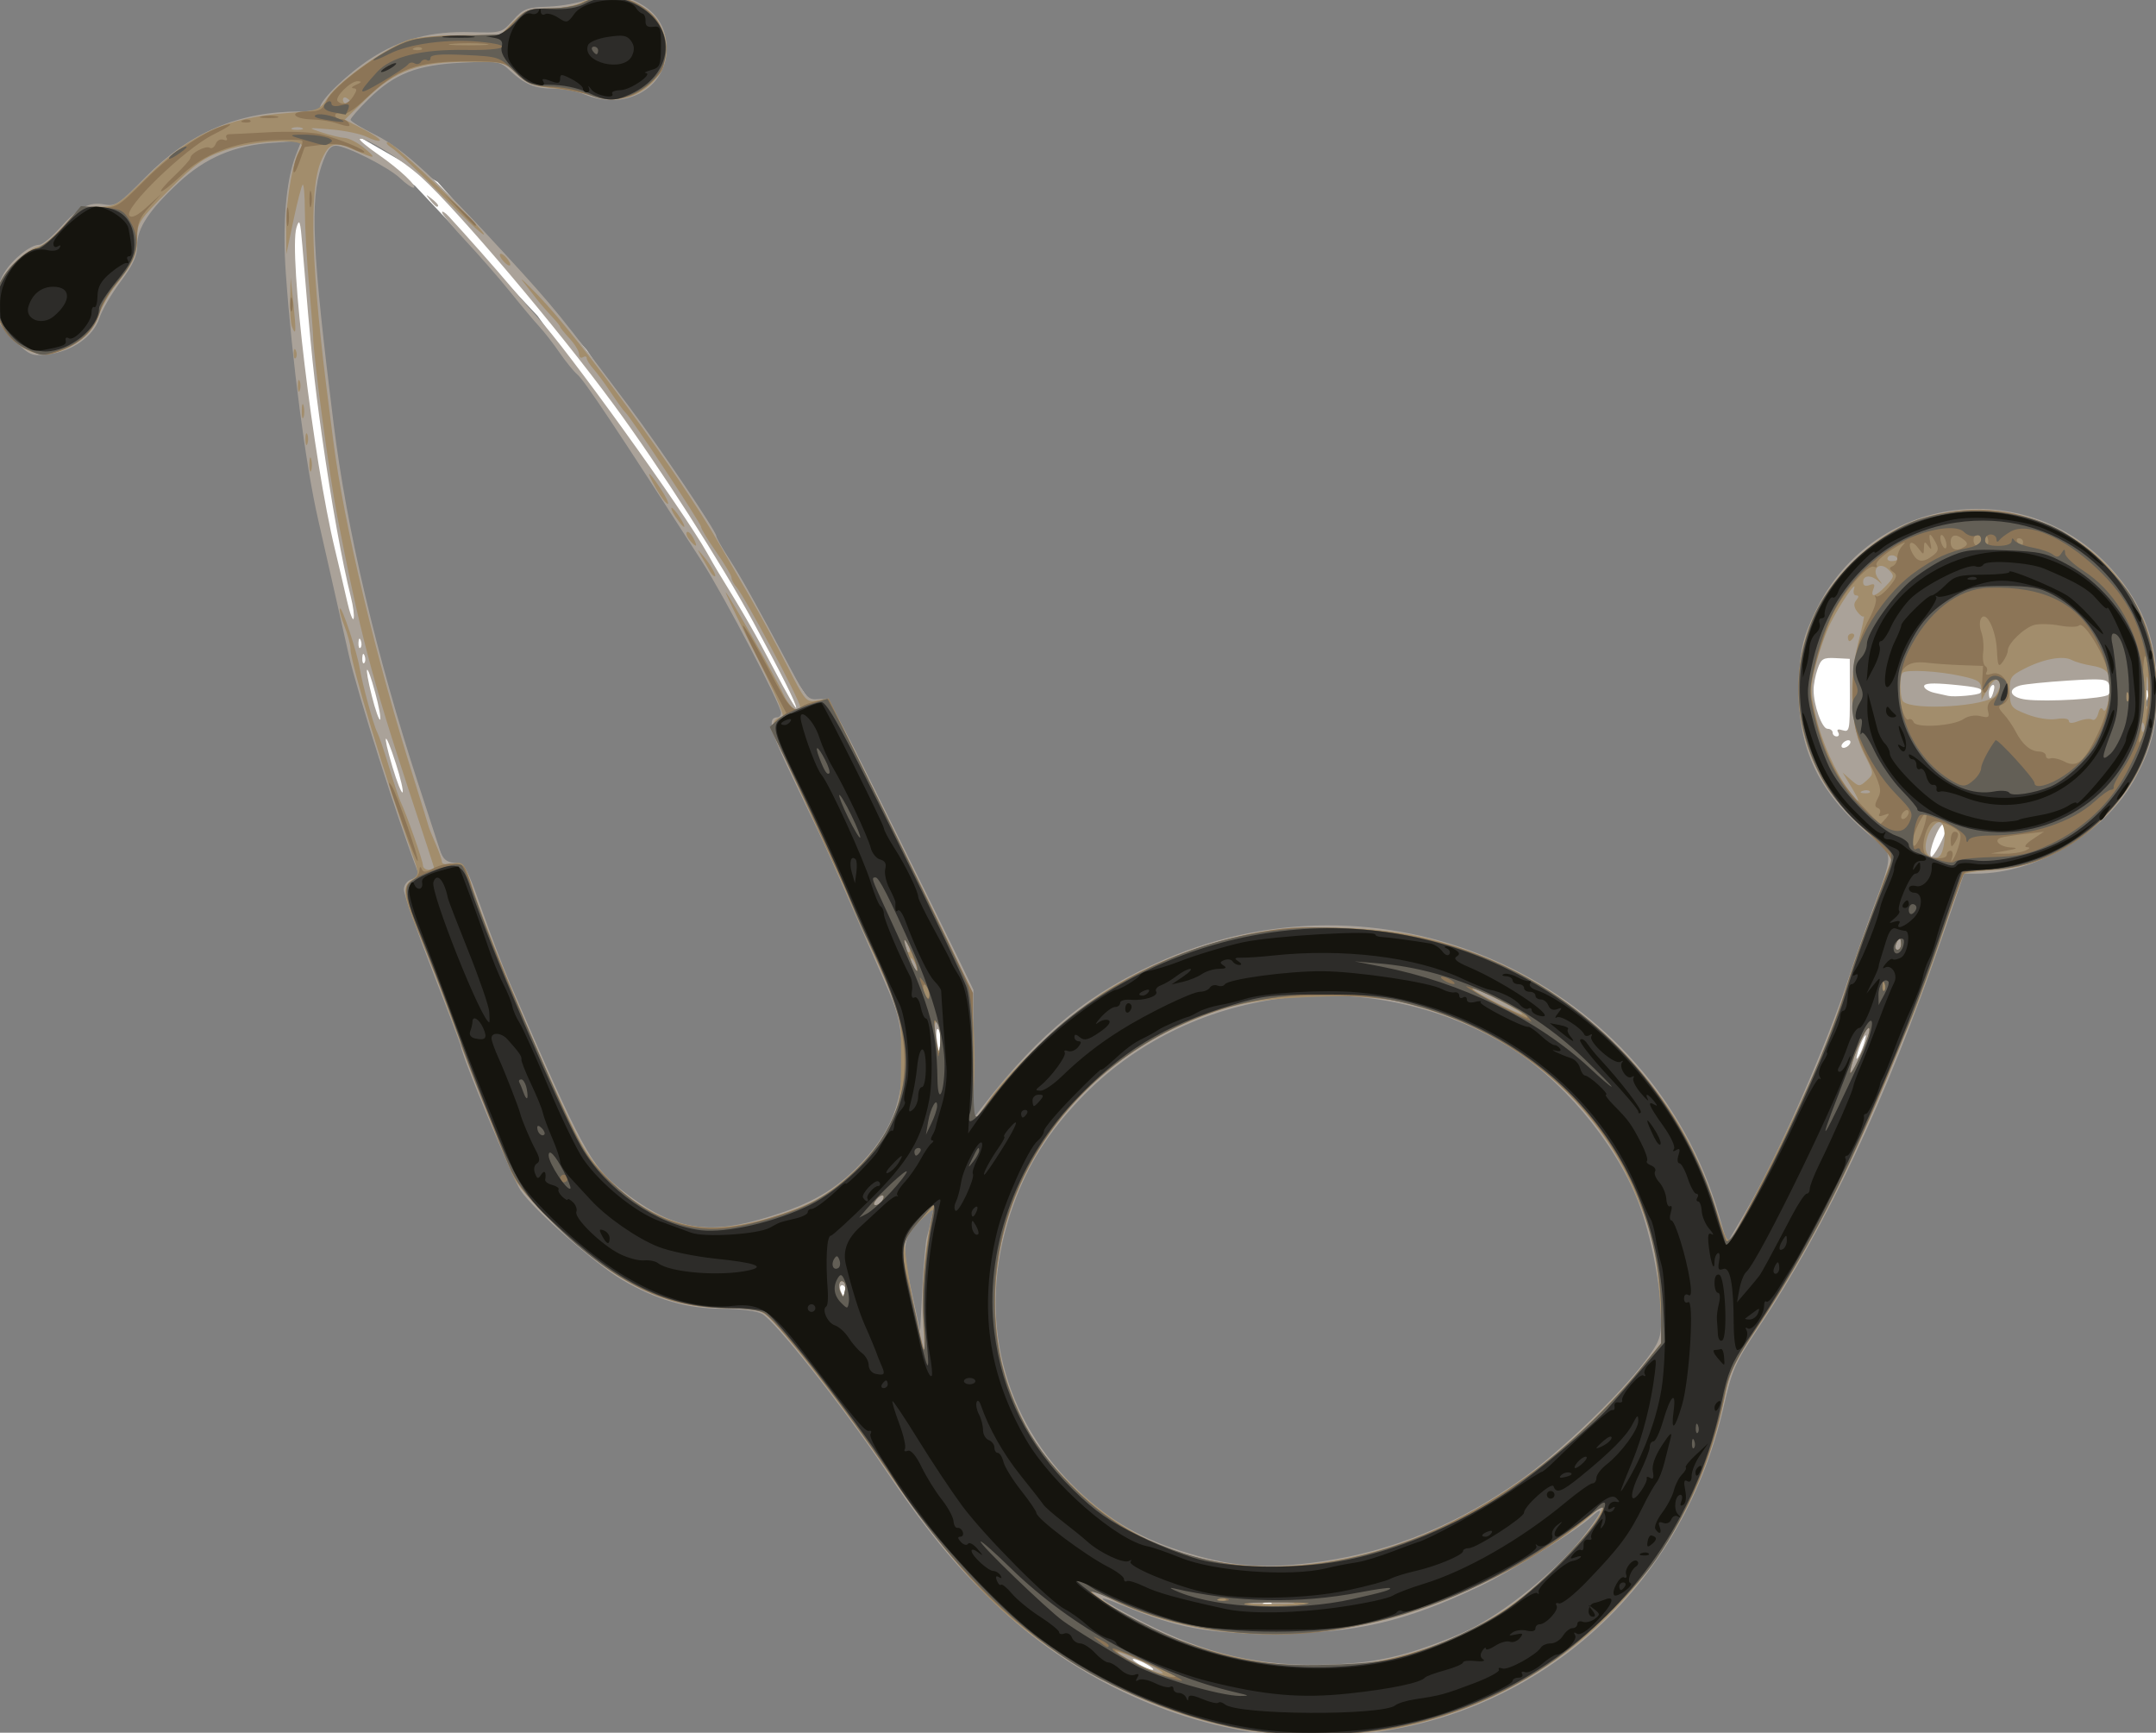 <?xml version="1.0" encoding="UTF-8"?>
<svg version="1.0" viewBox="0 0 565.88 454.66" xmlns="http://www.w3.org/2000/svg">
<rect x="0" y="0" width="565.88" height="454.66" fill="#808080" stroke="none"/>
<g transform="translate(-58.857 -45.773)">
<g transform="translate(14.286 -265.71)">
<path transform="translate(44.571 311.49)" d="m479.21 285.35 17.822-47.03 2.97-18.317-20.792-18.317-6.436-21.782 12.376-26.733 37.624-10.891 29.208 12.376 8.911 17.327 2.475 6.436 0.99 2.97-7.426 19.307-18.317 20.792-25.743 5.446-18.812 51.98-10.891 18.812-3.96-12.376z" fill="#fff" fill-rule="evenodd"/>
<path transform="translate(44.571 311.49)" d="m340.59 257.13c6.931 1.485 28.218 3.465 28.218 3.465l30.693 10.891 8.911-5.941-26.733-14.851-40.594-2.475-0.495 8.911z" fill="#fff" fill-rule="evenodd"/>
<path transform="translate(44.571 311.49)" d="m319.31 423.97 19.802 0.99 35.149-9.901-46.535-0.495-34.158-5.446 25.743 14.851z" fill="#fff" fill-rule="evenodd"/>
<path transform="translate(44.571 311.49)" d="m262.87 418.02 44.059 29.208 50 4.455 31.683-12.376-15.347-4.455-13.366 5.446-41.584-1.485-43.564-23.762-10.891-16.832-0.99 19.802z" fill="#fff" fill-rule="evenodd"/>
<path transform="translate(44.571 311.49)" d="m89.604 35.847 19.307 12.871 32.178 34.158 14.851 20.792 15.842 22.277 21.782 35.644 14.356 28.713 27.723 66.337 5.941 28.713-18.317 31.683-15.842 9.901 16.832 33.663 7.921-14.851-0.99-18.317 15.347-22.772 6.931-29.703-7.921-24.752-26.733-60.891-4.95-3.465-11.881-17.327-13.861-24.752-15.842-24.752-18.317-27.228-19.307-21.782-19.802-22.277-19.802-11.386-5.446-0.495z" fill="#fff" fill-rule="evenodd"/>
<path transform="translate(44.571 311.49)" d="m82.673 31.391-6.436 28.218 5.941 67.822 14.356 59.901 18.317 51.485 22.277 57.921 11.386 20.297 22.277 17.822 6.436-5.941-25.743-23.267-31.188-66.337-10.891-29.208-18.317-67.327-10.396-81.683v-9.901l6.931-20.792-4.95 0.99z" fill="#fff" fill-rule="evenodd"/>
<path d="m377.86 766.61c-26.406-3.024-52.336-15.37-72.165-34.361-10.701-10.248-18.22-19.464-29.28-35.888-11.06-16.424-28.517-38.416-31.873-40.153-1.461-0.756-5.903-1.315-10.5-1.321-9.195-0.011-17.256-2.344-26.192-7.582-6.981-4.092-23.128-18.293-26.604-23.4-2.088-3.067-15.671-35.814-15.671-37.78 0-0.34-3.375-9.281-7.5-19.87s-7.5-20.185-7.5-21.325c0-1.219 0.854-2.344 2.072-2.731 1.153-0.366 1.85-1.236 1.572-1.962-5.437-14.168-15.799-46.756-18.129-57.015-0.75-3.3-2.53-11.175-3.956-17.5-1.427-6.325-3.267-14.44-4.09-18.034-3.244-14.166-6.815-41.405-8.451-64.466-0.915-12.901 0.038-24.338 2.576-30.896l1.508-3.896-7.801 0.541c-9.822 0.681-17.428 3.93-24.423 10.433-7.689 7.149-10.878 11.947-10.878 16.369 0 2.868-1.027 5.128-4.364 9.6-2.4 3.217-4.917 7.558-5.593 9.647-1.539 4.754-7.252 8.746-13.526 9.454-4.294 0.484-4.744 0.285-9.018-3.989-4.072-4.072-4.499-4.95-4.499-9.262 0-3.072 0.735-5.953 2.071-8.114 2.272-3.677 6.9-7.386 9.215-7.386 0.812 0 3.224-1.952 5.36-4.338 4.929-5.507 7.734-7.001 11.737-6.25 2.927 0.549 3.767-0.01 10.899-7.253 11.495-11.674 24.38-17.136 40.469-17.153 2.888-0.003 5.25-0.454 5.25-1.003 0-1.946 7.14-8.859 13.275-12.852 7.89-5.136 15.861-7.244 26.303-6.956 8.004 0.22 8.105 0.192 11.054-3.108 2.72-3.044 3.53-3.353 9.422-3.593 3.545-0.144 8.206-1.025 10.358-1.959 4.558-1.977 9.365-1.426 14.363 1.646 4.057 2.493 6.237 6.551 6.19 11.52-0.096 10.317-10.967 16.25-21.619 11.8-1.974-0.825-5.59-1.5-8.034-1.5-4.968 0-7.55-1.068-11.509-4.758-2.588-2.412-3.094-2.495-12.5-2.039-11.899 0.577-17.716 2.841-24.553 9.556-2.612 2.566-4.75 5.001-4.75 5.411 0 0.41 2.989 2.227 6.642 4.038 7.202 3.57 16.131 11.788 34 31.293 13.144 14.347 14.525 16.047 32.5 40 8.089 10.779 22.859 32.692 22.859 33.913 0 0.411 1.506 3.074 3.348 5.917 3.191 4.928 6.757 11.311 16.294 29.169 3.952 7.401 4.488 7.978 7.149 7.708 2.83-0.287 3.115 0.187 17.432 29 8.005 16.11 16.514 33.342 18.909 38.292l4.354 9 0.014 33.723 2.5-3.237c14.954-19.361 28.231-30.069 47.737-38.501 59.157-25.57 127.68 6.046 145.42 67.098l2.142 7.371 4.551-7.727c8.321-14.127 21.654-44.31 27.488-62.227 1.343-4.125 4.107-12 6.142-17.5 5.479-14.811 5.478-14.478 0.109-18.877-14.933-12.237-20.39-24.325-19.336-42.838 0.418-7.345 1.067-9.917 4.124-16.354 15.536-32.714 59.5-36.702 81.104-7.355 5.919 8.041 8.643 16.582 8.673 27.192 0.028 9.891-1.206 15.103-5.491 23.205-7.703 14.566-25.744 25.52-42.045 25.53l-3.114 0.002-6.137 17.748c-14.253 41.22-29.96 74.544-47.66 101.12-6.294 9.448-7.115 11.29-9.253 20.754-11.262 49.843-51.878 84.358-101.95 86.636-5.5 0.25-13.246 0.083-17.214-0.371zm-32.286-18.387c-1.375-0.786-2.95-1.429-3.5-1.429s0.125 0.643 1.5 1.429 2.95 1.429 3.5 1.429-0.125-0.643-1.5-1.429zm68.5-3.002c4.95-1.433 12.22-4.188 16.154-6.123 9.204-4.527 22.337-15.097 29.042-23.375 5.446-6.725 6.986-9.893 3.054-6.283-4.216 3.87-20.996 14.305-29.501 18.346-19.585 9.305-32.519 12.273-53.749 12.334-17.538 0.051-25.506-1.43-40-7.435-8.642-3.58-6.009-1.445 5.429 4.404 16.759 8.569 31.009 11.809 49.071 11.154 8.452-0.306 13.885-1.107 20.5-3.022zm-35.771-13.102c-0.332-0.332-1.195-0.368-1.917-0.079-0.798 0.319-0.561 0.556 0.604 0.604 1.054 0.043 1.645-0.193 1.312-0.525zm13.071-10.897c18.541-2.636 35.929-9.784 52.656-21.647 9.857-6.991 25.777-22.225 32.337-30.943 3.761-4.998 4.207-6.177 4.207-11.119 0-8.342-2.682-22.031-6.005-30.648-6.104-15.829-20.519-32.842-35.087-41.411-36.413-21.419-83.191-15.325-111.55 14.531-8.307 8.745-13.48 16.953-17.318 27.477-9.829 26.955-4.122 54.146 15.477 73.745 8.291 8.291 16.99 13.612 27.985 17.117 13.722 4.374 22.251 5.037 37.3 2.898zm-103.55-84.999c0.312-1.1 0.872-3.35 1.242-5l0.674-3-2.676 2.5c-5.627 5.256-5.935 7.029-3.329 19.175l2.342 10.917 0.589-11.296c0.324-6.213 0.845-12.196 1.157-13.296zm-21.246 14c0-0.825-0.436-1.5-0.969-1.5-0.533 0-0.71 0.675-0.393 1.5 0.317 0.825 0.752 1.5 0.969 1.5 0.216 0 0.393-0.675 0.393-1.5zm-23.064-18.613c12.268-3.428 19.155-7.044 25.71-13.498 9.422-9.278 12.879-18.215 12.106-31.296-0.431-7.295-1.144-10.026-4.725-18.092-2.32-5.225-6.444-14.675-9.165-21-2.721-6.325-6.45-14.65-8.285-18.5-1.836-3.85-5.449-11.426-8.031-16.836-4.373-9.165-5.085-12.664-2.577-12.664 0.567 0 1.031-0.538 1.031-1.195 0-2.076-14.912-30.597-20.724-39.637-22.474-34.958-30.918-47.625-32.774-49.165-0.919-0.763-3.005-3.326-4.636-5.696-1.631-2.37-4.025-5.453-5.322-6.852-1.296-1.399-4.762-5.527-7.701-9.173-2.939-3.646-8.156-9.624-11.594-13.285-3.438-3.661-6.25-7.043-6.25-7.515 0-0.472 0.808 0.014 1.794 1.08 4.447 4.804 12.127 13.497 16.706 18.909 2.75 3.251 5.675 6.621 6.5 7.489 7.391 7.78 38.405 50.831 44.609 61.921 1.04 1.859 2.341 4.111 2.891 5.003 6.957 11.289 9.813 16.266 14.702 25.616 3.163 6.05 5.762 10.532 5.775 9.961 0.024-1.072-4.135-9.373-11.254-22.461-8.422-15.482-24.639-40.741-36.596-57-14.691-19.977-40.815-50.866-50.469-59.675-5.063-4.62-15.318-10.998-16.225-10.091-0.238 0.238 1.966 2.085 4.898 4.104 5.54 3.816 10.659 8.662 9.149 8.662-0.478 0-2.019-1.096-3.424-2.435-3.099-2.954-14.182-8.565-16.918-8.565-1.49 0-2.413 1.289-3.757 5.25-3.085 9.092-2.452 22.576 3.179 67.75 3.473 27.86 11.237 60.853 22.239 94.5 2.518 7.7 5.047 15.442 5.62 17.204 0.812 2.495 1.681 3.269 3.926 3.5 2.726 0.28 3.115 0.953 7.116 12.296 2.328 6.6 5.597 15.15 7.265 19 19.096 44.075 21.245 48.058 29.385 54.493 12.522 9.898 21.54 11.885 35.826 7.893zm-86.064-267.64c-1.244-1.586-1.208-1.621 0.378-0.378 1.666 1.306 2.196 2.128 1.372 2.128-0.208 0-0.995-0.787-1.75-1.75zm376.55 220.75c0.465-1.738 0.386-2.042-0.258-1-0.51 0.825-1.228 2.625-1.595 4-0.465 1.738-0.386 2.042 0.258 1 0.51-0.825 1.228-2.625 1.595-4zm-243.15-3.121c-0.503-0.503-0.656 0.722-0.358 2.872 0.478 3.451 0.548 3.521 0.877 0.877 0.197-1.579-0.037-3.267-0.519-3.749zm264.65-53.129c0.041-0.412-0.328-0.75-0.819-0.75-1.201 0-4.051 7.251-3.32 8.45 0.497 0.816 3.928-5.566 4.139-7.7zm-407.03-16.645c-2.956-9.178-3.679-8.455-0.895 0.895 1.178 3.955 2.373 6.961 2.655 6.678 0.282-0.282-0.51-3.69-1.76-7.573zm381.61-5.105c0.34-0.55 0.168-1-0.382-1s-1.278 0.45-1.618 1-0.168 1 0.382 1 1.278-0.45 1.618-1zm-3.066-3.107c-0.448-0.725-0.031-0.9 1.208-0.506 1.768 0.561 1.891-0.033 1.875-9.069l-0.017-9.669-3.698-0.193c-3.287-0.171-3.815 0.143-4.75 2.825-0.579 1.66-1.052 4.136-1.052 5.502 0 4.042 2.211 10.217 3.658 10.217 0.738 0 1.342 0.45 1.342 1s0.477 1 1.059 1 0.751-0.498 0.375-1.107zm-383.96-10.363c-2.311-8.538-3.06-7.788-0.882 0.882 0.92 3.663 1.895 6.439 2.165 6.168s-0.307-3.443-1.283-7.05zm465.22-0.279c-0.252-0.963-0.457-0.175-0.457 1.75s0.206 2.712 0.457 1.75c0.252-0.963 0.252-2.538 0-3.5zm-10.334 0.794c0.5-0.5 0.613-1.683 0.251-2.627-0.587-1.53-1.778-1.646-10.883-1.066-5.623 0.358-11.236 0.928-12.474 1.267-3.581 0.98-2.681 3.209 1.5 3.718 5.49 0.667 20.547-0.232 21.606-1.291zm-33.622-0.445c1.12-1.12-0.339-1.549-7.542-2.218-5.055-0.47-7.191-0.334-7.191 0.456 0 0.619 1.238 1.397 2.75 1.731s3.108 0.686 3.546 0.784c1.668 0.373 7.866-0.181 8.438-0.753zm3.556-0.601c0.288-1.101 0.115-1.749-0.383-1.441s-0.907 1.209-0.907 2.001c0 2.07 0.679 1.775 1.29-0.56zm-427.61-9.186c-0.319-0.798-0.556-0.561-0.604 0.604-0.043 1.054 0.193 1.645 0.525 1.312 0.332-0.332 0.368-1.195 0.079-1.917zm-1-4c-0.319-0.798-0.556-0.561-0.604 0.604-0.043 1.054 0.193 1.645 0.525 1.312 0.332-0.332 0.368-1.195 0.079-1.917zm-2.594-11.375c-2.259-8.971-5.144-24.986-7.52-41.746-2.192-15.457-2.904-22.343-5.195-50.192-0.567-6.893-0.785-7.585-1.572-5-2.076 6.811 4.392 60.809 10.122 84.5 0.998 4.125 2.412 10.158 3.143 13.408 0.731 3.249 1.512 5.359 1.735 4.689 0.223-0.67-0.097-3.216-0.712-5.659z" fill="#aaa299"/>
<path d="m370.07 765.23c-22.22-4.153-45.859-16.02-62.852-31.55-8.685-7.937-19.839-21.523-29.79-36.283-9.861-14.628-27.767-37.675-31.632-40.715-2.012-1.583-4.068-1.965-10.611-1.971-10.086-0.009-18.317-2.399-27.928-8.109-8.135-4.833-25.017-20.629-27.664-25.884-1.984-3.939-11.766-28.848-17.869-45.5-2.217-6.05-5.361-14.209-6.987-18.132-4.366-10.534-4.715-12.871-2.186-14.642 2.017-1.413 2.038-1.637 0.543-5.847-7.236-20.387-16.525-51.178-16.525-54.78 0-1.132-0.731-3.885-1.625-6.119s-1.405-4.282-1.135-4.551c0.523-0.523 4.462 11.397 5.147 15.573 0.678 4.139 3.659 15.081 4.589 16.848 0.478 0.909 1.886 5.027 3.127 9.152 1.242 4.125 2.581 8.175 2.976 9 1.553 3.242 5.922 15.619 5.922 16.775 0 0.674 0.675 1.225 1.5 1.225s1.5-0.133 1.5-0.295-2.894-9.05-6.432-19.75c-9.825-29.719-13.279-42.919-19.093-72.955-2.047-10.573-6.272-42.137-6.292-47-0.003-0.825-0.489-6.9-1.079-13.5-0.59-6.6-1.08-15.338-1.089-19.417-0.009-4.079-0.27-7.163-0.58-6.853-0.31 0.31-1.404 4.548-2.43 9.417l-1.865 8.852-0.035-7c-0.039-7.798 1.98-18.694 3.893-20.998 2.12-2.555-11.98-2.046-19.998 0.721-5.561 1.919-7.691 3.438-14.75 10.515-7.621 7.641-8.25 8.581-8.25 12.332 0 4.599-0.95 6.735-5.526 12.429-1.768 2.2-3.753 5.673-4.411 7.717-2.29 7.114-11.893 12.338-18.016 9.802-5.056-2.094-9.047-7.441-9.047-12.12 0-2.217 0.504-5.014 1.12-6.215 1.928-3.759 7.07-8.567 9.806-9.168 1.443-0.317 4.55-2.813 6.904-5.546 4.009-4.654 4.582-4.97 9.002-4.97 4.55 0 5.011-0.285 12.739-7.879 11.446-11.248 20.642-15.439 36.583-16.672 8.537-0.66 8.686-0.718 11-4.234 2.782-4.227 16.226-13.671 21.577-15.157 2.073-0.576 8.224-1.049 13.668-1.052l9.899-0.006 3.399-3.5c3.099-3.191 3.902-3.501 9.101-3.506 3.136-0.003 6.991-0.678 8.566-1.5 9.561-4.986 22.636 1.949 22.636 12.006 0 9.414-10.617 16.071-19.685 12.343-1.548-0.637-5.878-1.473-9.621-1.858-5.777-0.595-7.296-1.176-10.048-3.843-3.18-3.082-3.425-3.142-12.907-3.142-12.807 0-18.994 2.256-26.645 9.713l-5.595 5.453 4.848 2.486c2.666 1.367 4.621 2.713 4.343 2.991-0.278 0.278-1.784-0.14-3.348-0.929s-5.768-1.677-9.343-1.974c-6.458-0.536-6.474-0.531-2.5 0.783 2.2 0.728 4.9 1.374 6 1.436s3.35 1.219 5 2.572c3.614 2.962 3.081 3.079-2.546 0.56-5.205-2.331-6.573-1.889-8.616 2.78-3.37 7.704-2.686 28.845 2.126 65.629 0.216 1.65 0.678 5.25 1.026 8 2.749 21.689 11.162 56.904 21.262 89 1.904 6.05 3.573 11.45 3.708 12s0.988 2.673 1.893 4.718c0.906 2.045 1.647 4.171 1.647 4.725 0 0.577 1.233 0.761 2.884 0.43 2.84-0.568 2.926-0.45 5.652 7.775 4.83 14.57 22.046 54.836 27.991 65.467 6.918 12.37 20.325 21.529 32.524 22.218 7.27 0.411 18.62-2.239 27.449-6.407 8.034-3.794 17.666-13.207 21.08-20.602 2.667-5.777 2.92-7.276 2.92-17.356 0-11.862 0.179-11.208-7.769-28.468-2.153-4.675-5.033-11.2-6.401-14.5s-6.552-14.717-11.521-25.372c-9.098-19.51-9.239-20.068-5.385-21.42 0.509-0.179-2.808-7.723-7.37-16.766-4.563-9.043-7.959-16.121-7.547-15.73 1.003 0.953 13.068 22.315 15.257 27.012 1.529 3.282 4.235 5.179 4.235 2.969 0-1.585-14.447-28.748-16.633-31.271-0.752-0.868-1.367-2.031-1.367-2.584s-1.8-3.575-4-6.716c-2.2-3.141-4-6.122-4-6.625 0-0.913-18.624-29.05-19.856-29.997-0.358-0.275-1.999-2.525-3.647-5-1.649-2.475-3.785-5.372-4.747-6.439s-1.75-2.33-1.75-2.809-0.45-0.592-1-0.252-1-0.018-1-0.795-1.125-2.627-2.5-4.111-2.5-2.879-2.5-3.101c0-0.222-1.012-1.47-2.25-2.774s-3.098-3.462-4.135-4.795-2.612-3.36-3.5-4.503c-0.888-1.143 1.031 0.657 4.265 4 10.998 11.371 37.056 47.069 47.14 64.579 1.742 3.025 5.455 9.446 8.252 14.268 2.796 4.822 7.255 13.057 9.907 18.298 4.696 9.282 4.9 9.516 7.822 8.992l3-0.538 18.393 37.24c17.898 36.237 18.419 37.469 19.357 45.74 0.53 4.675 0.709 12.888 0.398 18.25s-0.383 9.75-0.16 9.75 2.023-2.439 4.002-5.419c5.432-8.184 21.995-23.531 31.759-29.429 10.56-6.378 24.019-11.638 36.606-14.306 12.795-2.712 34.288-2.168 47.118 1.191 19.482 5.101 34.653 13.66 48.549 27.39 13.6 13.437 21.536 26.348 27.033 43.978 2.427 7.785 2.925 8.657 4.056 7.109 2.672-3.654 17.4-33.489 22.302-45.179 2.806-6.69 6.179-15.69 7.495-20 1.317-4.31 3.076-9.636 3.91-11.836 0.834-2.2 3.09-8.336 5.013-13.636l3.497-9.636-7.716-7.001c-11.46-10.398-17.115-22.534-17.115-36.728 0-12.823 4.726-23.985 14.009-33.091 9.79-9.603 19.626-13.707 32.991-13.765 17.786-0.077 34.352 10.186 42.539 26.357 2.894 5.716 4.436 13.018 4.449 21.068 0.022 13.777-4.861 24.895-15.091 34.366-8.886 8.227-18.033 12.224-29.242 12.776-3.215 0.158-6.059 0.635-6.321 1.058-0.262 0.424-2.868 7.849-5.791 16.501-2.923 8.652-6.696 18.88-8.383 22.73s-5.386 12.625-8.22 19.5c-9.539 23.148-19.843 42.556-32.97 62.102-4.922 7.329-6.028 9.845-7.476 17-8.813 43.563-41.695 76.825-84.985 85.965-10.677 2.254-31.166 2.471-42.008 0.444zm-25.363-17.651c-3.499-1.632-6.537-2.794-6.75-2.581-0.593 0.593 9.906 5.653 11.613 5.597 0.825-0.027-1.363-1.384-4.863-3.017zm62.025-0.295c14.153-2.767 26.504-8.344 37.899-17.112 6.353-4.889 16.475-15.591 19.246-20.35 1.905-3.272 1.718-3.969-0.485-1.805-7.009 6.882-26.32 18.182-40.646 23.783-29.786 11.646-62.488 11.382-86.392-0.697-6.452-3.26-7.181-2.984-1.783 0.676 20.455 13.867 49.084 20.018 72.162 15.506zm-23.379-15.299c-2.594-0.205-7.094-0.207-10-0.005-2.906 0.203-0.784 0.371 4.716 0.373s7.878-0.163 5.284-0.368zm10.133-10.802c24.229-3.929 46.671-15.711 67.315-35.34 4.989-4.743 11.542-11.719 14.563-15.5l5.492-6.876-0.615-10.624c-0.735-12.706-2.508-19.774-7.806-31.122-10.738-22.999-31.709-39.934-57.819-46.691-8.682-2.247-10.903-2.426-24.545-1.982-16.296 0.531-23.476 2.052-35.803 7.582-27.688 12.423-46.724 39.212-48.409 68.126-0.732 12.563 1.482 23.616 7.004 34.963 3.308 6.798 5.846 10.214 12.672 17.059 18.019 18.07 40.579 24.845 67.952 20.406zm-106.65-63.747c-0.467-7.481 0.657-20.193 2.362-26.718 0.625-2.394 0.502-2.357-2.907 0.87-1.958 1.854-3.854 4.538-4.212 5.965-0.511 2.036 4.202 28.164 5.08 28.164 0.106 0-0.039-3.727-0.323-8.282zm-20.674-9.463c-1.092-1.092-1.841 0.645-1.057 2.452 0.744 1.713 0.798 1.712 1.212-0.035 0.238-1.006 0.169-2.093-0.155-2.417zm9.953-21.322c1.076-1.741-0.15-2.11-1.521-0.458-0.789 0.95-0.865 1.524-0.202 1.524 0.585 0 1.36-0.48 1.723-1.067zm257.06-38.557c1.368-3.093 2.293-6.13 2.057-6.75-0.437-1.144-3.255 4.61-4.714 9.624-1.325 4.553 0.012 3.108 2.658-2.874zm-242.05-7.104c-1.09-2.841-1.693-0.541-0.885 3.375 0.741 3.588 0.819 3.658 1.139 1.018 0.189-1.559 0.075-3.536-0.254-4.393zm147.45-6.772c-3.575-1.872-6.95-3.403-7.5-3.403s1.925 1.531 5.5 3.403 6.95 3.403 7.5 3.403-1.925-1.531-5.5-3.403zm-153.88-10.175c-1.179-2.027-1.464-1.378-0.499 1.136 0.343 0.894 0.834 1.414 1.092 1.157s-0.009-1.289-0.593-2.293zm-2-5c-1.179-2.027-1.464-1.378-0.499 1.136 0.343 0.894 0.834 1.414 1.092 1.157s-0.009-1.289-0.593-2.293zm260.88 0.175c0-0.825-0.177-1.5-0.393-1.5-0.216 0-0.652 0.675-0.969 1.5-0.317 0.825-0.14 1.5 0.393 1.5 0.533 0 0.969-0.675 0.969-1.5zm10.632-23.984c1.255-3.272 0.884-7.972-0.632-8.008-1.877-0.045-4.234 5.179-3.45 7.649 0.702 2.211 3.285 2.438 4.082 0.359zm-23.736-17.266-2.267-3.75 2.186 1.905c2.095 1.825 2.268 1.831 4.144 0.133 1.938-1.754 1.931-1.824-0.677-6.905-3.587-6.988-4.214-19.053-1.527-29.369 1.037-3.98 1.673-7.024 1.415-6.766-0.259 0.259-1.04-0.309-1.737-1.261-0.888-1.214-0.956-2.106-0.226-2.985 0.725-0.874 0.709-1.253-0.051-1.253-0.6 0-0.833-0.787-0.517-1.75 0.837-2.55-3.351 3.498-6.058 8.75-1.276 2.475-3.059 7.481-3.964 11.123-1.507 6.069-1.513 7.19-0.075 13.391 1.602 6.906 5.061 14.674 8.767 19.687 2.941 3.978 3.259 3.464 0.589-0.951zm-0.896-39.25c0-0.55 0.477-1 1.059-1s0.781 0.45 0.441 1-0.816 1-1.059 1-0.441-0.45-0.441-1zm5.729 40.396c-0.332-0.332-1.195-0.368-1.917-0.079-0.798 0.319-0.561 0.556 0.604 0.604 1.054 0.043 1.645-0.193 1.312-0.525zm71.954-17.583c-0.319-0.798-0.556-0.561-0.604 0.604-0.043 1.054 0.193 1.645 0.525 1.312 0.332-0.332 0.368-1.195 0.079-1.917zm-13.532-1.219c0.541 0.334 1.24-0.376 1.555-1.577 0.388-1.484 0.812-1.795 1.323-0.97 1.001 1.619 2.329-6.345 1.496-8.97-0.431-1.359-1.829-2.198-4.331-2.597-2.031-0.324-4.463-1.007-5.403-1.518-2.275-1.235-7.364-0.322-12.342 2.214-3.783 1.928-4.045 2.337-3.948 6.185 0.098 3.918 0.322 4.205 4.551 5.858 2.617 1.022 5.785 1.522 7.698 1.214 1.886-0.304 3.25-0.095 3.25 0.497 0 0.684 0.852 0.697 2.584 0.038 1.421-0.54 3.026-0.709 3.567-0.375zm14.579-10.321c-0.216-2.075-0.397-0.622-0.402 3.228s0.173 5.548 0.394 3.772c0.221-1.775 0.225-4.925 0.008-7zm-39.98 4.026c0.688-0.925 1.25-2.27 1.25-2.99 0-2.228-1.862-1.445-3.428 1.441l-1.492 2.75-0.04-2.591c-0.036-2.303-0.624-2.72-5.29-3.749-6.036-1.331-14.455-1.788-15.407-0.837-0.811 0.811-0.69 6.662 0.154 7.507 2.515 2.515 22.166 1.274 24.253-1.532zm-28.731-28.819c2.221-2.364 2.264-2.625 0.681-4.207-2.357-2.357-4.678-0.23-2.657 2.435 1.161 1.531 1.155 1.61-0.042 0.542-1.899-1.693-4.002-1.578-4.002 0.219 0 0.962 0.577 1.247 1.674 0.826 1.268-0.487 1.518-0.237 1.031 1.031-0.936 2.439 0.595 2.048 3.314-0.847zm2.981-6.92c0-1.056-1.919-1.499-2.49-0.575-0.345 0.559 0.073 1.016 0.931 1.016s1.559-0.198 1.559-0.441zm-418.75-113.22c-0.688-0.277-1.812-0.277-2.5 0s-0.125 0.504 1.25 0.504 1.938-0.227 1.25-0.504zm12.75-6.779c0-0.243-0.45-0.719-1-1.059s-1-0.141-1 0.441 0.45 1.059 1 1.059 1-0.198 1-0.441zm94.381 123.19c-0.405-0.688-1.379-2.375-2.164-3.75-1.371-2.4-1.361-2.42 0.251-0.5 2.031 2.42 3.782 5.5 3.126 5.5-0.262 0-0.808-0.562-1.213-1.25zm-5.401-8.274c-0.696-0.838-1.012-1.777-0.703-2.086 0.309-0.309 1.064 0.377 1.678 1.524 1.31 2.447 0.824 2.728-0.974 0.561zm-2.702-4.726c-1.499-1.938-2.442-3.75-1.952-3.75 0.244 0 1.181 1.125 2.082 2.5 1.686 2.573 1.592 3.476-0.13 1.25zm-6.058-8.758c-2.941-5.151-2.249-5.146 1.161 0.008 1.456 2.2 2.303 3.997 1.883 3.992-0.42-0.004-1.79-1.804-3.044-4zm-91.025-6.492c0.02-1.65 0.244-2.204 0.498-1.231 0.254 0.973 0.237 2.323-0.037 3-0.274 0.677-0.481-0.119-0.461-1.769zm-1.037-6.5c0-1.375 0.227-1.938 0.504-1.25s0.277 1.812 0 2.5-0.504 0.125-0.504-1.25zm-0.963-7.5c0.02-1.65 0.244-2.204 0.498-1.231 0.254 0.973 0.237 2.323-0.037 3-0.274 0.677-0.481-0.119-0.461-1.769zm-1.037-6.5c0-1.375 0.227-1.938 0.504-1.25s0.277 1.812 0 2.5-0.504 0.125-0.504-1.25zm-1.079-8.583c0.048-1.165 0.285-1.402 0.604-0.604 0.289 0.722 0.253 1.584-0.079 1.917-0.332 0.332-0.569-0.258-0.525-1.312zm-0.455-6.955c-0.343-0.894-0.56-4.176-0.482-7.293l0.142-5.668 0.73 7c0.76 7.28 0.666 8.715-0.391 5.961zm55.526-17.128c-0.743-0.806-1.145-1.671-0.892-1.923s1.037 0.238 1.743 1.09c1.669 2.011 0.916 2.749-0.851 0.833zm-16.149-17.287c-5.775-5.912-11.625-11.467-13-12.345s-1.924-1.62-1.22-1.649c1.465-0.06 25.982 23.521 25.22 24.258-0.275 0.266-5.225-4.353-11-10.264z" fill="#a28d6c"/>
<path d="m371.07 765.27c-19.112-3.474-38.382-12.003-54.42-24.084-14.451-10.886-24.9-22.693-40.724-46.018-11.223-16.543-28.154-37.932-31.154-39.355-1.263-0.599-5.538-1.095-9.5-1.102-16.258-0.027-28.477-6.016-45.266-22.19-6.065-5.842-9.767-10.313-11.189-13.514-3.166-7.124-13.251-32.666-13.249-33.555 0.001-0.75-3.644-10.358-10.519-27.728-4.472-11.298-4.862-13.725-2.414-15.035 1.064-0.569 1.969-1.807 2.013-2.75 0.047-1.03 0.279-1.219 0.581-0.473 0.39 0.965 0.986 0.98 2.671 0.069 3.14-1.698 7.3-1.964 8.466-0.541 0.554 0.676 1.507 3.095 2.116 5.374 2.471 9.246 25.06 62.183 29.607 69.386 1.233 1.952 4.77 5.862 7.861 8.687 12.273 11.217 23.91 13.756 40.233 8.778 11.803-3.599 15.181-5.437 22.45-12.214 14.254-13.289 17.092-29.802 8.555-49.78-6.648-15.558-15.497-35.194-22.983-51l-7.578-16 4.324-3.63-5.691-10.934c-5.615-10.788-7.482-15.386-3.785-9.324 1.044 1.712 3.809 6.775 6.144 11.25 4.085 7.828 5.445 9.146 7.5 7.269 0.522-0.477 2.3-1.109 3.95-1.404l3-0.536 12.208 24.654c6.715 13.56 15.236 30.913 18.936 38.563l6.727 13.909 0.064 16.841c0.035 9.263 0.155 16.841 0.266 16.841 0.111 1.9e-4 1.629-2.137 3.372-4.75s7.728-9.256 13.298-14.764c15.807-15.63 33.665-25.092 55.985-29.665 8.554-1.753 12.336-1.989 24.143-1.506 21.292 0.87 38.097 6.078 54.832 16.992 20.804 13.568 36.06 33.795 43.237 57.324 1.404 4.602 2.718 8.368 2.92 8.368 0.732 0 12.282-21.76 17.251-32.5 6.481-14.008 10.874-25.011 13.774-34.5 1.261-4.125 3.491-10.65 4.957-14.5 1.466-3.85 3.36-9.025 4.21-11.5 0.85-2.475 1.98-5.324 2.511-6.33 0.806-1.528-0.442-3.181-7.553-10.01-6.483-6.225-9.248-9.739-11.573-14.707-8.771-18.744-5.864-38.709 7.737-53.126 18.552-19.666 47.051-20.506 66.498-1.961 10.189 9.717 14.7 20.229 14.7 34.254 0 24.965-20.859 46.879-44.622 46.879-2.893 0-5.531 0.439-5.862 0.975-0.331 0.536-3.253 8.524-6.492 17.75-14.678 41.805-30.817 75.983-48.083 101.82-5.129 7.677-6.995 11.454-7.905 16-4.977 24.867-15.195 43.723-32.803 60.531-15.472 14.769-32.459 23.717-52.888 27.861-11.733 2.38-29.63 2.645-40.843 0.607zm-19-14.512c-1.1-0.461-5.15-2.261-9-3.999-7.58-3.423-7.778-2.804-0.396 1.239 4.656 2.55 7.166 3.45 9.896 3.546 0.884 0.031 0.679-0.292-0.5-0.786zm53.066-3.086c12.123-2.147 25.658-7.596 35.303-14.212 2.403-1.648 7.471-5.923 11.262-9.5 10.569-9.971 18.936-22.416 9.724-14.465-17.722 15.296-46.52 27.526-71.415 30.327-17.639 1.985-39.61-1.601-53.79-8.779-6.969-3.528-6.823-2.177 0.228 2.106 11.538 7.009 24.033 11.839 36.463 14.094 8.897 1.614 24.368 1.82 32.225 0.428zm-17.066-15.446c0.55-0.19-3.725-0.317-9.5-0.282-6.577 0.039-9.006 0.295-6.5 0.684 3.799 0.59 13.859 0.337 16-0.402zm-21.771-1.107c-0.332-0.332-1.195-0.368-1.917-0.079-0.798 0.319-0.561 0.556 0.604 0.604 1.054 0.043 1.645-0.193 1.312-0.525zm27.896-9.884c28.814-4.673 59.013-23.546 81.006-50.623l5.369-6.611v-7.551c0-38.547-27.137-71.76-66.797-81.756-9.394-2.367-30.314-2.655-40.227-0.554-41.014 8.695-69.845 44.067-67.685 83.041 0.922 16.634 6.649 30.058 17.999 42.191 17.746 18.971 41.89 26.475 70.335 21.862zm-107.23-63.762c-0.551-7.408 0.236-16.823 2.238-26.75l0.706-3.5-4.171 4.811c-4.635 5.346-4.962 7.209-2.76 15.729 0.776 3.003 1.96 8.273 2.63 11.71s1.388 6.25 1.595 6.25 0.099-3.712-0.238-8.25zm-20.809-9.495c-1.092-1.092-1.841 0.645-1.057 2.452 0.744 1.713 0.798 1.712 1.212-0.035 0.238-1.006 0.169-2.093-0.155-2.417zm9.953-21.322c1.076-1.741-0.15-2.11-1.521-0.458-0.789 0.95-0.865 1.524-0.202 1.524 0.585 0 1.36-0.48 1.723-1.067zm259.13-45.286c-0.5-1.339-4.072 6.466-4.967 10.852-0.359 1.758 0.632 0.369 2.392-3.352 1.652-3.494 2.811-6.869 2.575-7.5zm-244.14-0.387c-1.067-4.253-1.724-1.712-0.878 3.397 0.652 3.937 0.867 4.305 1.153 1.971 0.193-1.579 0.07-3.995-0.275-5.368zm154.12-3.011c-0.753-1.215-13.654-7.582-14.219-7.018-0.284 0.284 2.765 2.112 6.775 4.062 8.35 4.061 8.058 3.945 7.444 2.955zm-157.05-6.85c-0.356-0.927-0.872-1.461-1.147-1.186s-0.209 1.259 0.147 2.186 0.872 1.461 1.147 1.186 0.209-1.259-0.147-2.186zm251.08-1.587c-0.319-0.798-0.556-0.561-0.604 0.604-0.043 1.054 0.193 1.645 0.525 1.312s0.368-1.195 0.079-1.917zm-255.27-7.729c-0.917-2.292-1.831-4.003-2.031-3.802-0.2 0.2 0.376 2.249 1.281 4.552 0.905 2.304 1.819 4.014 2.031 3.802 0.212-0.212-0.364-2.261-1.281-4.552zm259.58-2.583c0-0.825-0.177-1.5-0.393-1.5-0.216 0-0.652 0.675-0.969 1.5-0.317 0.825-0.14 1.5 0.393 1.5 0.533 0 0.969-0.675 0.969-1.5zm15.376-26.719c0.553-2.327 0.2-2.949-2.455-4.322-1.706-0.882-3.717-1.367-4.47-1.079-1.858 0.713-3.434 6.763-2.181 8.369 1.159 1.486 5.73 1.685 5.73 0.25 0-0.55 0.436-1 0.969-1 0.533 0 0.724 0.787 0.424 1.75-0.443 1.425-0.369 1.471 0.396 0.25 0.517-0.825 1.231-2.723 1.587-4.219zm-2.361-0.531c-0.008-1.238 0.435-2.25 0.985-2.25 1.253 0 1.253 1.061 0 3-0.784 1.213-0.972 1.069-0.985-0.75zm19.485 2.75c1.339-0.576 1.505-0.885 0.5-0.936-0.892-0.046-0.284-0.886 1.5-2.072l3-1.996-5 0.587c-2.75 0.323-5.591 0.771-6.313 0.995-2.108 0.655-0.314 2.409 2.622 2.564 2.03 0.107 1.708 0.318-1.309 0.858l-4 0.716 3.5 0.072c1.925 0.039 4.4-0.315 5.5-0.788zm-26.632-5.912c0.628-1.877 0.947-3.606 0.71-3.843-0.651-0.651-3.578 5.406-3.578 7.405 0 2.432 1.477 0.597 2.868-3.562zm-9.849-2.611c1.068-1.287 0.985-1.416-0.542-0.83-1.177 0.452-1.572 0.315-1.135-0.392 0.369-0.596 0.153-1.257-0.479-1.468-0.855-0.285-0.837-0.967 0.068-2.659 1.059-1.979 0.725-3.261-2.556-9.812-3.233-6.456-3.811-8.63-4.034-15.176-0.311-9.131 1.036-16.086 4.263-22 1.308-2.398 2.085-4.873 1.727-5.5-0.358-0.627-0.304-0.827 0.12-0.445s1.92-0.671 3.325-2.34c2.114-2.513 2.31-3.204 1.139-4.021-1.084-0.756-1.123-1.105-0.164-1.494 0.688-0.279 1.25-1.28 1.25-2.224 0-0.944 0.562-2.323 1.25-3.063 1.016-1.095 0.969-1.195-0.25-0.536-3.955 2.137-6.968 4.725-6.46 5.548 0.31 0.502-0.032 0.683-0.76 0.404-1.576-0.605-7.642 6.379-10.633 12.243-1.162 2.278-3.078 7.658-4.256 11.955-2.076 7.567-2.091 8.033-0.486 14.844 2.37 10.052 5.77 16.737 11.704 23.012 2.849 3.013 5.285 5.478 5.413 5.478 0.128 0 0.801-0.685 1.496-1.523zm5.981-1.595c0-0.55-0.45-0.722-1-0.382s-1 1.068-1 1.618 0.45 0.722 1 0.382 1-1.068 1-1.618zm49.474-20.291c3.133-6.47 4.003-12.106 2.647-17.143-1.341-4.981-6.269-12.701-7.391-11.579-0.463 0.463-2.729 0.486-5.036 0.052-2.307-0.434-5.294-0.523-6.638-0.199-2.645 0.639-7.057 4.848-7.057 6.732 0 0.64-0.589 1.968-1.308 2.952-1.151 1.574-1.338 1.206-1.555-3.059-0.276-5.418-2.813-10.49-4.159-8.313-0.441 0.714-0.411 2.328 0.068 3.587s0.697 3.653 0.486 5.321c-0.211 1.668 0.04 3.294 0.558 3.614 0.518 0.32 0.653 1.049 0.3 1.62-0.406 0.657 0.108 0.8 1.399 0.391 3.946-1.252 6.487 6.622 2.616 8.108-1.014 0.389-0.903 0.949 0.479 2.432 0.987 1.06 2.43 3.157 3.205 4.66 1.737 3.367 3.86 5.16 6.16 5.201 0.963 0.017 1.75 0.519 1.75 1.115 0 0.596 0.551 0.9 1.224 0.675 0.673-0.224 2.342 0.172 3.71 0.882 3.184 1.652 5.088 0.08 8.54-7.049zm13.311-9.591c0.214-4.675 0.013-9.487-0.448-10.694-0.548-1.436-0.837 0.984-0.837 7 0 5.057-0.33 10.769-0.733 12.694-0.62 2.962-0.551 3.193 0.448 1.5 0.649-1.1 1.356-5.825 1.57-10.5zm-48.359 5.414c1.128-0.79 2.978-1.1 4.413-0.74 2.105 0.528 2.394 0.325 1.951-1.371-0.333-1.272 0.153-2.412 1.345-3.156 2.23-1.393 2.497-5.148 0.365-5.148-0.825 0-1.5 0.648-1.5 1.441s-0.432 1.708-0.96 2.035c-0.562 0.347-0.873-0.978-0.75-3.191l0.21-3.785-5.5-0.192c-3.025-0.106-7.075-0.385-9-0.62-4.579-0.56-6.692 0.631-7.48 4.22-0.727 3.308 1.124 11.43 2.422 10.628 0.467-0.288 1.063 0.035 1.326 0.72 0.63 1.642 10.515 1.01 13.158-0.841zm43.257-6.602c-0.319-0.798-0.556-0.561-0.604 0.604-0.043 1.054 0.193 1.645 0.525 1.312 0.332-0.332 0.368-1.195 0.079-1.917zm-51.354-36.262c1.486-1.126 1.62-1.777 0.715-3.468-1.45-2.71-1.98-2.645-1.363 0.168 0.396 1.808 0.282 1.955-0.578 0.75-0.906-1.269-1.079-1.192-1.119 0.5-0.046 1.967-0.071 1.968-1.505 0.073-1.85-2.446-3.007-1.428-1.524 1.341 1.29 2.411 2.798 2.589 5.375 0.636zm3.271-4.15c-0.356-0.927-0.872-1.461-1.147-1.186s-0.209 1.259 0.147 2.186 0.872 1.461 1.147 1.186 0.209-1.259-0.147-2.186zm5.039 1.835c0.847-0.546 0.837-0.991-0.039-1.735-2.081-1.766-3.6-1.555-3.6 0.5 0 2.032 1.575 2.566 3.639 1.235zm4.361-1.735c0-0.825-0.45-1.5-1-1.5s-1 0.675-1 1.5 0.45 1.5 1 1.5 1-0.675 1-1.5zm1.683-0.688c-0.319-0.798-0.556-0.561-0.604 0.604-0.043 1.054 0.193 1.645 0.525 1.312 0.332-0.332 0.368-1.195 0.079-1.917zm9.317 1.188c0-0.55-0.477-1-1.059-1s-0.781 0.45-0.441 1 0.816 1 1.059 1 0.441-0.45 0.441-1zm-425.01 74.772c-4.185-11.778-4.478-12.779-3.153-10.758 1.309 1.996 7.264 19.213 6.804 19.673-0.196 0.196-1.84-3.815-3.651-8.915zm-98.544-125.18c-10.121-4.408-11.333-16.466-2.41-23.974 1.712-1.44 3.803-2.619 4.648-2.619 0.844 0 3.828-2.503 6.63-5.563 4.91-5.361 5.265-5.554 9.752-5.316 4.575 0.243 4.791 0.113 12.234-7.33 7.24-7.24 16.333-13.275 21.694-14.398 1.375-0.288-0.425 0.921-4 2.686-7.457 3.683-23.801 19.52-22.002 21.319 0.664 0.664 2.254-0.156 4.75-2.45l3.752-3.448-3.25 3.548c-2.646 2.888-3.251 4.375-3.255 8-0.005 4.445-0.997 6.568-6.121 13.103-1.444 1.842-3.145 4.971-3.779 6.952-1.38 4.314-4.314 7.255-9.326 9.349-4.434 1.853-5.357 1.867-9.318 0.141zm68.745-12.093c0.02-1.65 0.244-2.204 0.498-1.231 0.254 0.973 0.237 2.323-0.037 3-0.274 0.677-0.481-0.119-0.461-1.769zm-0.943-23c0.011-2.2 0.216-2.982 0.455-1.738s0.23 3.044-0.02 4-0.446-0.062-0.435-2.262zm45.201-1.75-3.953-4.25 4.25 3.953c3.953 3.676 4.71 4.547 3.953 4.547-0.163 0-2.076-1.913-4.25-4.25zm-39.221-2.75c0-1.925 0.206-2.712 0.457-1.75 0.252 0.963 0.252 2.538 0 3.5-0.252 0.963-0.457 0.175-0.457-1.75zm-35.482-6.061c2.337-2.206 4.25-4.337 4.25-4.734 0-1.194 4.008-3.318 5.048-2.675 0.532 0.329 1.246-0.132 1.588-1.024s1.262-1.375 2.045-1.075c0.788 0.302 1.15 0.105 0.812-0.443-0.336-0.544-0.022-0.998 0.698-1.01s5.495-0.248 10.612-0.524c5.13-0.277 11.186-0.026 13.5 0.559 5.031 1.273 11.884 4.133 11.3 4.717-0.23 0.229-1.703-0.248-3.274-1.06-1.901-0.983-4.441-1.299-7.593-0.944-2.605 0.294-4.743 0.588-4.751 0.654s-0.664 1.92-1.456 4.12c-0.82 2.275-1.457 3.137-1.479 2-0.021-1.1 0.591-3.206 1.36-4.679 0.769-1.474 1.181-2.896 0.917-3.16-0.265-0.265-3.949-0.305-8.188-0.089-9.696 0.493-17.65 3.613-23.554 9.24-2.418 2.304-4.776 4.178-5.24 4.164-0.465-0.014 1.068-1.83 3.405-4.036zm42.25-13.939c-1.375-0.44-4.161-0.846-6.191-0.9-5.003-0.135-6.043-2.1-1.112-2.1 3.224 0 4.008-0.437 5.065-2.824 1.646-3.718 14.412-13.184 20.738-15.377 3.4-1.179 8.2-1.747 15-1.777l10-0.043 3.39-3.489c3.132-3.223 3.857-3.492 9.5-3.525 3.398-0.02 7.219-0.67 8.61-1.465 3.224-1.843 10.346-1.892 13.8-0.095 5.564 2.895 7.7 6.294 7.7 12.252 0 5.052-0.296 5.768-3.669 8.859-4.723 4.328-9.598 5.279-16.262 3.172-2.788-0.881-7.456-1.783-10.375-2.004-4.313-0.326-5.923-0.999-8.598-3.592-3.194-3.096-3.557-3.192-12.246-3.233-13.92-0.066-18.92 1.742-27.522 9.953-3.039 2.901-5.225 4.249-6.25 3.856-0.867-0.333-1.577-0.169-1.577 0.363 0 0.533 0.648 0.969 1.441 0.969s1.719 0.45 2.059 1c0.703 1.137 0.049 1.137-3.5 0zm4.768-7c1-1.602 0.999-2.014-0.009-2.07-0.692-0.039-0.358-0.457 0.742-0.93 1.459-0.627 1.574-0.878 0.424-0.93-1.869-0.083-6.242 4.279-5.267 5.254 1.226 1.226 2.843 0.706 4.11-1.324zm17.961-12.604c-0.332-0.332-1.195-0.368-1.917-0.079-0.798 0.319-0.561 0.556 0.604 0.604 1.054 0.043 1.645-0.193 1.312-0.525zm16.521-1.128c-2.337-0.211-6.162-0.211-8.5 0-2.337 0.211-0.425 0.383 4.25 0.383s6.588-0.172 4.25-0.383zm-63.438 20.049c0.722-0.289 1.584-0.253 1.917 0.079 0.332 0.332-0.258 0.569-1.312 0.525-1.165-0.048-1.402-0.285-0.604-0.604zm4.949-1.024c1.244-0.239 3.044-0.23 4 0.02s-0.062 0.446-2.262 0.435-2.982-0.216-1.738-0.455z" fill="#8c7557"/>
<path d="m373.1 765.61c-14.591-2.125-34.526-9.729-47.679-18.186-15.768-10.138-32.657-27.277-44.479-45.139-12.809-19.354-31.928-44.11-35.738-46.277-1.175-0.668-5.511-1.236-9.636-1.262-17.232-0.109-32.466-8.114-49.201-25.854-5.116-5.423-7.127-8.503-9.331-14.291-1.545-4.058-4.124-10.528-5.731-14.378-1.607-3.85-4.486-11.458-6.398-16.906-1.912-5.448-5.634-15.348-8.271-22-6.076-15.327-6.421-17.133-3.624-18.966 3.584-2.349 11.789-4.795 12.775-3.809 0.497 0.497 2.624 5.803 4.728 11.792s5.401 14.489 7.327 18.889c1.926 4.4 6.635 15.2 10.464 24 9.217 21.182 11.258 24.368 20.261 31.629 9.86 7.952 19.51 10.644 30.113 8.401 14.535-3.076 22.095-6.682 30.2-14.405 10.246-9.764 14.994-22.851 12.806-35.301-1.091-6.208-4.806-16.369-8.967-24.524-1.157-2.268-3.416-7.426-5.019-11.462-3.046-7.665-7.405-17.164-15.985-34.835l-5.097-10.496 2.224-2.012c1.223-1.107 4.624-2.767 7.558-3.688l5.334-1.676 1.451 2.685c5.265 9.741 34.367 69.431 35.437 72.685 0.85 2.584 1.338 9.594 1.378 19.803 0.056 14.26 0.209 15.613 1.564 13.856 13.008-16.856 22.325-25.673 35.095-33.212 19.953-11.779 38.617-16.605 60.407-15.618 28.644 1.297 53.041 11.812 72.023 31.043 12.593 12.757 22.355 29.405 26.465 45.128 0.719 2.75 1.649 5.386 2.066 5.857 2.202 2.484 25.762-46.89 31.426-65.857 2.29-7.669 6.576-19.628 10.669-29.772 1.105-2.739 1.59-5.354 1.138-6.139-0.433-0.752-3.071-3.165-5.862-5.362-17.492-13.773-23.25-37.925-13.802-57.896 4.888-10.332 17.264-21.286 27.655-24.475 11.318-3.474 25.753-2.406 35.718 2.643 6.453 3.27 16.239 12.343 19.723 18.288 5.642 9.625 7.796 23.935 5.258 34.932-4.62 20.02-24.346 36.282-44.011 36.282h-5.671l-5.269 15.75c-2.898 8.662-6.981 19.8-9.073 24.75-2.092 4.95-6.155 14.625-9.029 21.5-9.14 21.867-18.021 38.632-30.564 57.7-6.163 9.368-7.616 12.394-8.889 18.5-3.239 15.544-9.592 30.846-17.698 42.628-4.952 7.198-16.633 19.023-24.802 25.107-22.534 16.784-52.607 24.152-81.44 19.952zm-24.532-16.51c-8.753-4.145-12-5.48-12-4.933 0 0.915 7.79 5.102 12.453 6.694 7.865 2.685 7.717 2.109-0.453-1.76zm65.464-3.264c8.416-2.53 19.813-7.842 26.28-12.249 9.233-6.291 26.663-24.79 24.961-26.492-0.294-0.294-3.054 1.518-6.134 4.027-3.08 2.509-10.178 7.268-15.775 10.577-34.567 20.437-74.096 24.244-105.22 10.134-3.793-1.72-7.091-2.933-7.328-2.695-0.821 0.821 15.276 9.634 23.248 12.727 13.793 5.352 23.096 6.891 39 6.452 10.445-0.289 15.769-0.919 20.964-2.481zm-78.464-2.577c0-0.256-1.012-0.955-2.25-1.555-2.161-1.047-2.173-1.029-0.309 0.465 2.04 1.635 2.559 1.856 2.559 1.09zm52.5-11.032c0.55-0.19-3.725-0.317-9.5-0.282-6.577 0.039-9.006 0.295-6.5 0.684 3.799 0.59 13.859 0.337 16-0.402zm-21.25-1.165c-0.688-0.277-1.812-0.277-2.5 0s-0.125 0.504 1.25 0.504 1.938-0.227 1.25-0.504zm28.032-9.88c14.891-2.605 31.598-9.212 43.718-17.29 12.911-8.605 26.95-21.36 36.631-33.278l5.369-6.611v-8.074c0-13.243-3.873-27.952-10.427-39.604-14.194-25.235-40.963-41.589-72.124-44.064-9.479-0.753-24.973 1.283-34.558 4.541-34.732 11.804-57.945 42.383-57.874 76.238 0.024 11.156 2.147 20.306 7.09 30.556 5.622 11.658 18.656 24.896 29.893 30.36 17.366 8.445 32.977 10.603 52.282 7.226zm-107.83-62.708c-0.563-6.476 0.152-15.349 2.197-27.25l0.687-4-4.169 4.811c-4.841 5.586-5.05 7.296-2.27 18.523 1.044 4.217 2.19 9.354 2.545 11.417 1.081 6.269 1.678 4.196 1.009-3.5zm-20.864-10.495c-1.092-1.092-1.841 0.645-1.057 2.452 0.744 1.713 0.798 1.712 1.212-0.035 0.238-1.006 0.169-2.093-0.155-2.417zm9.953-21.322c1.076-1.741-0.15-2.11-1.521-0.458-0.789 0.95-0.865 1.524-0.202 1.524 0.585 0 1.36-0.48 1.723-1.067zm-82.541-5.934c0-0.55-0.45-1-1-1s-1 0.45-1 1 0.45 1 1 1 1-0.45 1-1zm341.66-39.352c-0.52-1.366-4.176 6.575-4.996 10.852-0.353 1.842 0.584 0.548 2.429-3.352 1.652-3.494 2.807-6.869 2.567-7.5zm-244.67-1.385c-0.899-1.412-1.012-0.966-0.568 2.237 0.305 2.2 0.638 4.9 0.74 6s0.358 0.093 0.568-2.237-0.123-5.03-0.74-6zm155.13-1.612c-1.352-1.629-12.631-7.288-16.125-8.09-1.788-0.411 12.255 7.313 16.872 9.28 0.205 0.087-0.131-0.448-0.747-1.19zm-157.13-5.96c0-0.72-0.669-2.182-1.486-3.25-1.36-1.776-1.394-1.665-0.402 1.309 1.132 3.393 1.888 4.171 1.888 1.941zm250.68-2.879c-0.319-0.798-0.556-0.561-0.604 0.604-0.043 1.054 0.193 1.645 0.525 1.312s0.368-1.195 0.079-1.917zm-113.68-0.812c-0.825-0.533-1.95-0.969-2.5-0.969s-0.325 0.436 0.5 0.969 1.95 0.969 2.5 0.969 0.325-0.436-0.5-0.969zm-141.5-7c-2.351-5.214-2.967-4.598-0.833 0.833 0.905 2.304 1.87 3.963 2.146 3.688 0.275-0.275-0.315-2.31-1.312-4.521zm259.5-2.5c0-0.825-0.177-1.5-0.393-1.5-0.216 0-0.652 0.675-0.969 1.5-0.317 0.825-0.14 1.5 0.393 1.5 0.533 0 0.969-0.675 0.969-1.5zm23.589-22.822c7.544-0.226 9.948-0.743 15.424-3.32 8.88-4.178 15.932-10.817 20.259-19.072 5.345-10.195 6.964-17.569 5.745-26.163-1.699-11.981-5.434-19.419-13.666-27.22-8.623-8.171-18.048-12.214-22.568-9.682-1.256 0.704-2.614 1.73-3.018 2.28-0.455 0.619-0.741 0.524-0.75-0.25-0.008-0.688-0.69-1.25-1.515-1.25s-1.5 0.675-1.5 1.5c0 1.048 1.056 1.5 3.5 1.5 2.125 0 3.506-0.491 3.515-1.25 0.011-0.87 0.239-0.914 0.75-0.144 0.404 0.608 2.535 1.436 4.735 1.839s4.597 1.227 5.326 1.83c0.983 0.813 1.561 0.725 2.235-0.339 0.78-1.232 0.918-1.223 0.978 0.064 0.038 0.825 2.172 2.85 4.743 4.5 15.936 10.231 21.189 36.026 10.562 51.856-1.53 2.279-2.683 4.481-2.562 4.894s-0.203 0.75-0.719 0.75c-0.516 0-2.429 1.372-4.25 3.048-5.933 5.461-16.569 8.952-27.278 8.952-3.358 0-5.556 0.468-5.872 1.25-0.306 0.758-0.535 0.573-0.583-0.471-0.101-2.207-10.797-7.461-12.244-6.014-1.506 1.506-2.424 9.717-0.987 8.829 0.634-0.392 1.152-0.273 1.152 0.264 0 1.332 8.356 4.062 9.076 2.965 0.317-0.483 4.598-0.998 9.513-1.145zm-21.39-9.214c1.06-2.326 0.773-2.927-3.461-7.25-7.813-7.978-13.754-22.079-10.802-25.637 0.831-1.002 0.828-2.001-0.012-3.845-2.756-6.05 5.796-21.776 15.675-28.824 5.208-3.715 8.885-5.385 14.151-6.425 1.968-0.389 3.25-1.244 3.25-2.17 0-0.934-0.572-1.308-1.471-0.963-0.809 0.31-2.173-0.137-3.03-0.995-2.384-2.384-12.038-0.356-18.707 3.93-10.759 6.914-17.273 16.745-20.467 30.89-1.503 6.654-1.5 7.701 0.03 14.077 2.273 9.472 6.276 17.228 11.844 22.948 6.89 7.078 11.091 8.456 13.001 4.264zm16.973-11.119c1.006-0.91 1.829-2.276 1.829-3.035 0-1.126 1.998-4.992 3.773-7.303 0.458-0.596 10.227 10.121 10.227 11.219 0 1.642 3.88 0.652 7.823-1.996 11.43-7.676 15.124-22.546 8.723-35.118-5.142-10.1-14.013-14.508-28.433-14.13-8.269 0.217-16.175 6.4-21.175 16.56-5.704 11.59-0.395 27.306 11.565 34.239 2.697 1.563 3.528 1.499 5.667-0.437zm5.746-21.19c2.363-4.416 0.339-7.054-2.612-3.405-1.277 1.579-1.309 1.53-0.325-0.5 1.145-2.363 2.629-2.784 4.85-1.376 1.961 1.243 1.077 6.532-1.163 6.957-1.554 0.295-1.668 0.04-0.75-1.676zm34.766-1.343c-0.319-0.798-0.556-0.561-0.604 0.604-0.043 1.054 0.193 1.645 0.525 1.312 0.332-0.332 0.368-1.195 0.079-1.917zm-551.3-90.249c-6.767-2.945-10.369-11.821-7.257-17.879 1.935-3.767 6.081-7.596 9.416-8.697 1.793-0.592 5.083-3.281 7.456-6.096l4.247-5.037 5.512 0.373c5.08 0.344 5.67 0.646 7.531 3.855 2.781 4.795 1.748 9.603-3.322 15.461-2.173 2.511-4.238 5.778-4.588 7.261-1.125 4.764-5.03 8.89-10.024 10.592-5.548 1.89-5.033 1.881-8.971 0.167zm37.053-50.454c0.713-1.154 4.567-3.483 4.567-2.759 0 0.231-1.18 1.194-2.623 2.139-1.443 0.945-2.318 1.224-1.944 0.62zm35.567-4.609c-4.155-1.204-4.261-1.311-1.375-1.402 4.95-0.156 9.771 1.036 8.206 2.028-1.558 0.988-1.122 1.028-6.831-0.626zm5-5.396c-2.175-0.393-2.932-0.856-2-1.224 0.825-0.326 3.075-0.016 5 0.688 3.742 1.368 2.667 1.56-3 0.536zm2.75-1.821c-2.791-0.423-3.568-1.66-1.75-2.784 0.55-0.34 1-0.133 1 0.46 0 0.652 0.993 0.829 2.511 0.448 2.033-0.51 2.393-0.323 1.893 0.981-0.34 0.886-0.683 1.544-0.761 1.461-0.079-0.082-1.381-0.337-2.893-0.566zm66.25-4.949c-1.925-0.873-6.128-1.703-9.339-1.845-5.255-0.233-6.23-0.64-9.742-4.069-3.839-3.749-4.049-3.818-12.91-4.231-6.468-0.302-9.008-0.089-9.008 0.754 0 0.646-0.419 0.915-0.931 0.599-0.512-0.316-1.218-0.111-1.569 0.457s-1.107 0.743-1.681 0.388c-0.573-0.354-1.33-0.236-1.681 0.264-0.351 0.5-3.528 2.609-7.06 4.688-6.363 3.744-6.546 3.328-1.156-2.627 3.689-4.076 11.561-6.05 23.328-5.849 10.864 0.185 13.2-1.254 3.5-2.156-8.399-0.781-18.43 0.578-23.552 3.191-2.309 1.178-4.198 1.915-4.198 1.638s2.362-1.729 5.25-3.228c4.657-2.416 6.593-2.77 17.126-3.126l11.876-0.402 2.977-3.391c2.768-3.153 3.408-3.393 9.124-3.426 3.431-0.02 7.251-0.667 8.646-1.465 6.286-3.594 16.016-0.801 20.005 5.741 3.929 6.445 1.411 13.976-5.926 17.719-4.754 2.425-8.331 2.528-13.079 0.375z" fill="#635f56"/>
<path d="m374.53 765.62c-18.643-2.411-40.518-11.736-57.585-24.546-11.605-8.71-30.659-29.766-38.037-42.033-6.347-10.553-30.383-41.743-33.421-43.369-0.979-0.524-4.848-0.96-8.596-0.968-17.276-0.037-29.732-6.131-48.322-23.64-8.078-7.608-10.68-13.071-25.881-54.345-2.735-7.425-6.354-16.824-8.042-20.888-4.385-10.55-4.185-12.252 1.749-14.934 7.918-3.579 9.518-3.12 11.545 3.311 4.219 13.383 23.493 58.448 29.199 68.271 6.541 11.26 19.906 20.527 31.497 21.84 6.732 0.763 19.36-2.164 28.438-6.591 7.483-3.649 17.517-13.119 20.765-19.6 7.218-14.401 6.175-25.547-4.529-48.411-1.931-4.125-5.324-11.775-7.54-17s-6.982-15.686-10.592-23.247c-8.995-18.839-8.89-17.888-2.324-21.101 2.981-1.458 6.275-2.646 7.32-2.64 1.498 0.009 5.584 7.467 19.314 35.25 9.578 19.381 18.046 37.263 18.818 39.738 1.518 4.864 2.156 28.838 0.872 32.75-1.28 3.899 1.14 2.51 5.227-3 7.79-10.503 17.408-19.801 27.28-26.373 37.536-24.989 84.799-25.41 121.17-1.079 20.451 13.68 34.978 33.326 42.215 57.094l2.708 8.892 4.005-6.892c9.688-16.67 23.378-46.764 27.246-59.892 2.309-7.837 6.791-20.368 10.617-29.685 1.058-2.577 1.924-5.375 1.924-6.218 0-0.843-2.394-3.34-5.32-5.549-6.749-5.096-11.031-10.429-14.704-18.314-14.629-31.408 7.617-66.734 42.024-66.734 44.732 0 63.953 57.166 28.294 84.15-7.662 5.798-15.649 8.886-25.123 9.711l-7.329 0.639-5.799 17c-13.939 40.863-33.173 81.19-50.784 106.48-3.744 5.376-4.829 8.033-6.377 15.609-11.585 56.708-63.989 93.806-121.93 86.313zm-5.455-10.021c-20.961-4.816-43.412-17.174-59.15-32.558-4.173-4.08-7.753-7.252-7.956-7.049-0.518 0.518 17.368 17.757 21.606 20.824 3.487 2.524 12.276 7.908 19.077 11.687 5.722 3.179 22.152 7.972 27.423 8 2.587 0.013 2.45-0.111-1-0.904zm39.517-8.377c9.782-1.949 21.596-6.86 30.387-12.632 8.752-5.745 21.98-18.653 25.457-24.838 2.442-4.345 1.641-5.38-1.456-1.882-2.636 2.978-18.456 13.323-26.878 17.576-11.23 5.671-23.411 10.005-34.593 12.307-13.864 2.854-37.328 2.396-48.796-0.954-9.046-2.643-18.702-6.645-22.445-9.305-1.544-1.097-3.018-1.784-3.275-1.528-0.257 0.257 2.948 2.828 7.121 5.713 21.328 14.744 49.245 20.57 74.477 15.542zm-9.017-16.143c8.034-1.797 10.247-2.447 9.813-2.881-0.186-0.186-3.707 0.31-7.825 1.103-16.037 3.085-32.705 2.73-48.988-1.043-1.375-0.319-0.7 0.149 1.5 1.039 10.645 4.308 30.699 5.093 45.5 1.782zm-3.524-9.884c14.6-2.546 30.535-9.169 44.887-18.657 6.645-4.392 21.868-17.122 25.648-21.446 1.381-1.58 5.324-6.153 8.761-10.162l6.25-7.289-0.48-9.211c-2.014-38.642-27.574-69.433-66.319-79.891-6.203-1.675-10.677-2.087-22.724-2.094-13.359-0.008-15.961 0.281-23.784 2.638-18.543 5.588-29.377 12.182-41.915 25.51-15.526 16.504-23.476 39.53-20.836 60.35 2.065 16.289 8.854 29.88 20.734 41.508 5.868 5.744 9.489 8.261 17.595 12.231 5.692 2.788 13.302 5.635 17.206 6.436 9.331 1.916 24.241 1.949 34.976 0.077zm93.207-31.664c-0.319-0.798-0.556-0.561-0.604 0.604-0.043 1.054 0.193 1.645 0.525 1.312s0.368-1.195 0.079-1.917zm1-4c-0.319-0.798-0.556-0.561-0.604 0.604-0.043 1.054 0.193 1.645 0.525 1.312s0.368-1.195 0.079-1.917zm-202.72-24.669c-0.818-8.061 0.026-20.685 1.958-29.286 0.477-2.122 0.5-3.858 0.051-3.858-0.449 0-2.426 1.881-4.394 4.18-4.321 5.048-4.489 7.456-1.45 20.82 4.651 20.457 5.204 21.631 3.835 8.143zm-20.974-12.675c-0.879-2.312-1.291-2.603-2.03-1.435-1.424 2.251-1.136 4.645 0.792 6.582 1.669 1.678 1.764 1.666 2.045-0.244 0.162-1.101-0.201-3.308-0.807-4.903zm-1.671-6.084c-0.465-1.212-0.769-1.27-1.39-0.266-0.937 1.517-0.177 3.154 1.099 2.366 0.488-0.302 0.619-1.247 0.292-2.1zm13.495-17.797c2.303-2.498 4.187-4.926 4.187-5.394 0-0.863-6.84 5.498-10.5 9.765l-2 2.332 2.063-1.08c1.134-0.594 3.947-3.125 6.25-5.623zm-85.87-5.472c-2.205-4.231-3.943-6.064-3.943-4.161 0 2.056 4.891 9.488 5.707 8.672 0.212-0.212-0.582-2.242-1.764-4.511zm109.06-5.473c0-1.27-0.462-0.703-1.92 2.358-1.123 2.357-1.102 2.389 0.365 0.559 0.855-1.068 1.555-2.38 1.555-2.917zm-15.5 0.358c0.34-0.55 0.141-1-0.441-1s-1.059 0.45-1.059 1 0.198 1 0.441 1 0.719-0.45 1.059-1zm-99.317-6.217c-0.718-0.718-1.183-0.777-1.183-0.15 0 1.335 1.183 2.517 1.85 1.85 0.284-0.284-0.016-1.049-0.667-1.7zm103.77-5.733c0.084-2.699-1.73 0.367-2.337 3.95l-0.593 3.5 1.442-3c0.793-1.65 1.463-3.652 1.488-4.45zm242.27-12.05c1.144-2.475 2.419-5.982 2.833-7.793 1.121-4.901-1.354-2.394-3.512 3.557-0.945 2.605-3.253 8.676-5.13 13.493-5.776 14.821-4.041 12.057 5.809-9.257zm-349.98 7.5c-0.263-1.375-0.902-2.5-1.42-2.5-0.518 0-0.76 0.338-0.538 0.75s0.685 1.538 1.028 2.5c0.918 2.58 1.48 2.127 0.93-0.75zm109.67-6c0.084-7.184-2.987-18.485-8.154-30-6.515-14.521-9.059-19.5-9.963-19.5-1.175 0-1.124 0.156 2.821 8.677 11.558 24.966 13.2 30.387 13.429 44.323 0.115 7.007 1.781 3.884 1.867-3.5zm167.49-2.289c-14.764-14.072-34.163-23.022-53.411-24.641l-6.5-0.547 7 1.369c21.04 4.115 41.087 13.883 54.851 26.727 2.832 2.643 5.374 4.805 5.649 4.804 0.275-7.2e-4 -3.14-3.471-7.59-7.712zm80.234-19.899c-1.109-1.109-2.643 0.95-2.605 3.498l0.04 2.691 1.538-2.838c0.846-1.561 1.308-3.069 1.026-3.35zm3.772-8.955c0.347-0.904 0.425-1.849 0.174-2.1-0.795-0.795-2.59 0.801-2.59 2.302 0 1.962 1.639 1.824 2.417-0.202zm3.583-10.416c0-0.518-0.45-0.941-1-0.941s-1 0.702-1 1.559 0.45 1.281 1 0.941 1-1.042 1-1.559zm10.53-11.989c0.39-0.631 2.309-0.799 4.819-0.422 5.341 0.801 16.417-1.733 22.828-5.222 15.154-8.248 25.048-26.485 23.387-43.108-2.635-26.377-25.232-44.169-51.195-40.307-19.23 2.86-33.594 17.177-37.865 37.741-1.381 6.648-1.348 7.657 0.486 14.825 1.082 4.23 3.154 9.872 4.604 12.536 3.402 6.251 12.819 15.657 17.083 17.064 1.828 0.603 3.324 1.685 3.324 2.403s0.787 1.582 1.75 1.92c0.963 0.338 3.325 1.256 5.25 2.041 4.378 1.784 4.734 1.818 5.53 0.53zm-2.03-10.561c-3.3-1.409-6.537-2.598-7.194-2.643-0.657-0.045-1.135-0.344-1.062-0.665 0.073-0.321-1.808-2.574-4.18-5.006-2.372-2.432-5.562-7.065-7.09-10.295-1.641-3.471-3.025-5.343-3.382-4.577-0.332 0.713-0.359 0.02-0.058-1.538 0.352-1.825 0.176-2.605-0.494-2.191-1.418 0.876-1.315-2.062 0.154-4.415 0.926-1.482 0.926-2.502 0-4.534-1.586-3.481-1.506-5.358 0.306-7.17 0.825-0.825 1.5-2.434 1.5-3.575 0-2.851 6-11.646 11.071-16.227 2.304-2.082 6.642-4.908 9.64-6.28 4.92-2.252 6.442-2.459 15.62-2.116 9.416 0.351 10.65 0.643 16.669 3.938 7.712 4.222 14.608 12.143 17.474 20.072 2.373 6.564 2.36 18.274-0.027 25.405-6.505 19.43-30.003 29.904-48.946 21.817zm26.639-9.196c3.563-1.433 9.339-6.614 11.785-10.572 1.101-1.781 2.66-5.767 3.465-8.858 3.065-11.766-3.116-24.861-14.618-30.972-3.466-1.842-5.872-2.271-12.771-2.281-7.422-0.01-9.071 0.326-13 2.649-6.18 3.654-9.418 7.314-12.571 14.207-2.283 4.992-2.609 6.804-2.181 12.136 1.168 14.556 13.791 27.079 25.148 24.949 1.856-0.348 3.642-0.201 3.968 0.326 0.638 1.032 6.361 0.19 10.775-1.585zm-13.069-22.886c0.039-0.445 0.457-1.709 0.93-2.809 0.829-1.928 0.862-1.921 0.93 0.191 0.039 1.205-0.38 2.469-0.93 2.809s-0.968 0.254-0.93-0.191zm32.512 7.444c2.636-7.938 0.694-24.753-2.859-24.753-0.537 0-0.665 1.205-0.293 2.75 0.365 1.512 0.914 6.125 1.22 10.25 0.455 6.138 0.175 8.499-1.546 13-2.607 6.818-2.632 7.788-0.145 5.537 1.077-0.975 2.708-4.028 3.623-6.784zm-334.17 22.835c-1.507-3.077-2.912-5.421-3.123-5.21-0.211 0.211 0.85 2.9 2.358 5.975s2.914 5.42 3.123 5.21c0.209-0.209-0.852-2.898-2.358-5.975zm-6.864-14.495c-1.957-3.785-2.865-4.058-1.493-0.449 1.328 3.494 2.044 4.591 2.619 4.015 0.26-0.26-0.246-1.865-1.126-3.567zm-211.05-109.08c-3.432-2.259-6.5-7.378-6.5-10.846 0-5.375 6.874-14.167 11.076-14.167 0.763 0 3.673-2.475 6.465-5.5 4.072-4.41 5.697-5.5 8.203-5.5 7.133 0 10.528 3.253 10.528 10.089 0 2.929-0.977 4.91-4.636 9.403-2.55 3.13-4.636 6.348-4.636 7.15 0 5.129-7.765 11.365-14.136 11.352-1.85-0.004-4.714-0.895-6.364-1.981zm148.64-66.034c-2.664-1.209-6.516-1.978-9.905-1.978-5.159 0-5.808-0.276-9.309-3.956-2.574-2.706-3.601-4.576-3.25-5.918 0.384-1.468-0.078-2.074-1.832-2.408l-2.345-0.446 2.317-0.136c1.274-0.075 3.83-1.741 5.68-3.702 3.188-3.381 3.664-3.552 9.183-3.307 3.962 0.176 6.842-0.282 9.021-1.435 4.201-2.222 8.501-2.141 13.187 0.249 11.079 5.652 10.219 18.3-1.605 23.612-4.207 1.89-5.899 1.802-11.141-0.576zm2.859-10.978c0-0.55-0.477-1-1.059-1s-0.781 0.45-0.441 1 0.816 1 1.059 1 0.441-0.45 0.441-1zm-57 5.57c0-0.275 0.9-0.982 2-1.57s2-0.845 2-0.57-0.9 0.982-2 1.57-2 0.845-2 0.57zm16.728-9.292c1.775-0.221 4.925-0.225 7-0.008 2.075 0.216 0.622 0.397-3.228 0.402s-5.548-0.173-3.772-0.394z" fill="#2d2c29"/>
<path d="m378.5 765.65c-21.072-2.237-42.561-10.786-60.827-24.2-7.87-5.779-22.593-20.761-29.709-30.23-9.529-12.68-15.638-22.293-14.912-23.467 0.368-0.595 0.194-0.959-0.386-0.807-1.029 0.268-3.398-2.571-17.39-20.848-8.197-10.706-11.253-12.715-18.203-11.97-14.739 1.581-31.895-6.994-49.197-24.589-6.057-6.16-7.691-8.586-10.316-15.319-1.715-4.4-4.842-12.275-6.948-17.5-2.106-5.225-5.643-14.45-7.859-20.5-2.216-6.05-5.702-15.346-7.747-20.658-2.43-6.311-3.455-10.296-2.959-11.5 0.503-1.222 0.916-1.421 1.226-0.592 0.687 1.838 2.437 1.524 2.094-0.376-0.212-1.175 1.054-2.025 4.562-3.061 2.671-0.789 4.946-1.295 5.057-1.124 0.482 0.744 5.661 14.855 7.535 20.532 1.13 3.421 2.968 7.974 4.085 10.117s2.21 4.823 2.428 5.955c0.218 1.132 1.077 3.104 1.909 4.383 0.832 1.278 4.226 8.821 7.543 16.761 3.316 7.94 7.449 16.49 9.183 19 4.475 6.476 13.672 13.948 20 16.25 2.972 1.081 6.691 2.443 8.262 3.025 3.605 1.336 17.574 0.446 20.765-1.323 2.701-1.497 2.318-1.36 6.627-2.374 1.788-0.421 3.25-1.159 3.25-1.64s0.447-0.875 0.992-0.875c0.91 0 4.254-2.548 7.641-5.821 0.752-0.727 1.367-1.1 1.367-0.828 0 0.754 7.608-6.946 8.391-8.492 1.868-3.69 3.332-5.802 3.739-5.396 0.248 0.248 0.521-0.48 0.607-1.618 0.086-1.138 0.856-2.843 1.712-3.788 0.856-0.946 1.3-1.975 0.988-2.287s-0.062-2.445 0.555-4.74c1.136-4.219-0.101-17.247-1.989-20.943-2.275-4.454-8.823-19.033-13.736-30.587-3.041-7.15-7.984-17.95-10.985-24-7.903-15.933-8.549-17.948-6.378-19.913 0.965-0.873 2.212-1.587 2.771-1.587s2.465-0.722 4.234-1.604c1.769-0.882 3.448-1.372 3.732-1.088 0.922 0.922 16.359 31.904 16.359 32.832 0 0.495 1.226 2.804 2.725 5.13 2.971 4.612 6.275 11.397 6.275 12.886 0 0.516 1.908 4.404 4.24 8.641 2.332 4.237 4.266 7.928 4.298 8.203 0.032 0.275 1.013 2.023 2.181 3.885 2.645 4.216 3.801 16.259 2.969 30.939l-0.587 10.362 4.086-5.843c5.411-7.738 12.3-15.206 20.011-21.694 5.565-4.682 13.388-10.062 14.801-10.179 1.024-0.085 5.521-2.803 6.1-3.687 0.33-0.504 1.23-1.027 2-1.161 1.863-0.326 5.925-1.558 8.4-2.549 3.968-1.588 12.095-4.042 16.677-5.035 8.014-1.737 34.826-3.279 34.824-2.003-5.2e-4 0.295 0.787 0.569 1.749 0.609 1.616 0.068 8.165 0.947 12.638 1.697 1.039 0.174 2.458 1.095 3.154 2.047 0.715 0.977 1.528 1.307 1.868 0.756 0.331-0.536 0.037-1.202-0.654-1.481-0.691-0.279-0.806-0.535-0.256-0.57s1.675 0.379 2.5 0.921c1.163 0.763 1.219 1.166 0.251 1.793-0.843 0.546 0.132 1.392 3 2.604 10.221 4.32 25.038 14.522 18.674 12.858-1.059-0.277-1.925-0.928-1.925-1.446s-0.399-0.696-0.887-0.394c-0.488 0.301-1.482-0.169-2.209-1.045-1.33-1.602-5.117-3.47-7.904-3.898-0.825-0.127-4.114-1.458-7.308-2.958-12.072-5.67-31.293-7.997-49.692-6.015-3.025 0.326-6.625 0.573-8 0.55-1.976-0.034-2.186 0.162-1 0.932 0.903 0.587 1.026 0.981 0.309 0.99-0.655 0.008-1.457-0.415-1.782-0.941-0.325-0.526-1.289-0.688-2.143-0.361-1.254 0.481-1.296 0.758-0.218 1.441 0.932 0.591 0.572 0.85-1.194 0.861-1.39 0.008-3.415 0.623-4.5 1.366-1.085 0.743-3.322 1.661-4.973 2.04l-3 0.689 3-2.034c1.65-1.118 2.498-2.037 1.885-2.04s-2.188 0.817-3.5 1.823-3.201 2.128-4.198 2.493c-0.997 0.365-1.553 1.084-1.236 1.598 0.755 1.221-3.202 2.512-6.701 2.185-1.512-0.141-2.75 0.227-2.75 0.819 0 0.591-0.597 1.075-1.326 1.075-0.729 0-2.417 1.224-3.75 2.72-1.333 1.496-1.657 2.132-0.718 1.414 0.938-0.718 2.21-0.994 2.826-0.614 0.691 0.427-0.272 1.638-2.513 3.161-2.901 1.972-3.924 2.228-5.076 1.272-1.022-0.848-1.443-0.87-1.443-0.075 0 0.617 0.505 1.122 1.122 1.122 0.761 0 0.709 0.498-0.16 1.546-0.705 0.85-1.909 1.305-2.674 1.011s-1.14-0.127-0.833 0.37c0.549 0.889-3.496 6.403-6.449 8.791-1.33 1.075-1.315 1.222 0.126 1.25 0.898 0.017 3.376-1.656 5.507-3.718 4.962-4.803 9.682-8.506 15.47-12.136 7.105-4.457 18.788-10.114 20.887-10.114 1.037 0 2.183-0.481 2.546-1.068 0.363-0.588 1.275-0.832 2.027-0.544 0.752 0.288 1.598 0.15 1.881-0.307 0.86-1.391 16.525-3.516 25.55-3.467 9.092 0.05 28.198 2.908 31.5 4.712 1.1 0.601 2.562 0.979 3.25 0.839s1.25 0.243 1.25 0.849 0.45 0.825 1 0.485 1-0.089 1 0.558c0 0.702 0.846 0.954 2.099 0.627 1.154-0.302 1.825-0.275 1.489 0.061-0.601 0.601 11.305 6.73 12.554 6.464 0.353-0.075 1.839 0.972 3.301 2.327 1.462 1.355 3.059 2.464 3.548 2.464 0.489 0 1.164 0.445 1.5 0.989 0.353 0.571-0.151 0.769-1.191 0.469-2.287-0.659 1.335 1.1 4.043 1.964 1.015 0.324 2.08 1.486 2.367 2.583 0.287 1.097 0.896 1.995 1.353 1.995s2.046 1.125 3.529 2.5 2.359 2.5 1.946 2.5 0.533 1.295 2.104 2.878c3.753 3.783 4.52 4.843 7.072 9.773 1.182 2.283 1.89 4.41 1.573 4.726-0.317 0.317 0.161 0.858 1.062 1.204 0.901 0.346 1.371 1.06 1.045 1.587-0.326 0.527 0.173 1.804 1.108 2.837s1.767 2.987 1.848 4.341c0.081 1.354 0.534 2.224 1.005 1.933 0.471-0.291 0.554 0.427 0.183 1.596-0.371 1.169-0.307 2.129 0.143 2.134 0.973 0.01 3.95 9.693 4.878 15.868 0.465 3.091 0.332 4.175-0.451 3.691-0.638-0.394-1.109 0.002-1.109 0.932 0 0.908 0.476 1.324 1.084 0.948 1.636-1.011 0.386 20.127-1.593 26.935-1.905 6.552-2.986 7.34-2.218 1.617 0.741-5.528-0.812-4.098-2.736 2.519-0.876 3.015-2.031 5.481-2.566 5.481-0.535 0-0.972 0.665-0.972 1.478 0 0.813-1.213 3.95-2.695 6.972-2.815 5.739-2.511 8.705 0.46 4.49 0.946-1.342 1.599-2.811 1.452-3.264-0.147-0.453 0.259-0.499 0.903-0.101 0.81 0.5 1.026-0.028 0.703-1.716-0.305-1.596 0.538-3.982 2.438-6.899 2.001-3.072 2.702-3.681 2.253-1.959-0.358 1.375-1.094 4.282-1.636 6.461-0.541 2.178-1.481 4.559-2.088 5.291s-2.149 3.449-3.427 6.039c-3.819 7.743-6.161 10.886-14.865 19.948-3.3 3.436-6.586 6.03-7.302 5.766-0.74-0.274-1.018-0.022-0.644 0.584 0.702 1.136-2.768 4.912-4.513 4.912-0.573 0-1.042 0.499-1.042 1.108 0 0.651-0.931 0.875-2.258 0.542-1.242-0.312-2.93-0.096-3.75 0.478-1.175 0.824-1.002 0.937 0.815 0.537 1.937-0.427 2.112-0.273 1.09 0.959-0.67 0.807-1.844 1.226-2.61 0.933-0.766-0.294-2.494 0.187-3.84 1.069-1.346 0.882-2.454 1.214-2.463 0.739s-0.435-0.202-0.947 0.609c-0.615 0.972-0.524 1.735 0.265 2.24 0.658 0.422-0.265 0.605-2.053 0.408-1.788-0.197-3.25-0.026-3.25 0.38 0 0.406-2.138 1.327-4.75 2.045s-4.975 1.586-5.25 1.929c-1.066 1.327-8.978 2.984-19.821 4.15-12.664 1.361-22.181 0.536-37.179-3.226-8.566-2.148-24-8.534-24-9.929 0-0.414-1.012-1.01-2.25-1.324-1.238-0.314-3.626-1.826-5.308-3.358-1.682-1.533-4.366-3.462-5.966-4.287-4.141-2.136-21.145-19.268-27.016-27.218-2.728-3.695-7.873-11.433-11.432-17.196s-6.612-10.336-6.785-10.163c-0.173 0.173 0.632 2.843 1.788 5.933 1.156 3.09 1.824 6.069 1.483 6.62-0.34 0.551-0.016 0.77 0.721 0.487 0.854-0.328 2.178 1.21 3.652 4.243 1.271 2.617 3.643 6.44 5.272 8.495 1.628 2.056 3.027 4.62 3.108 5.699 0.081 1.079 0.561 1.88 1.065 1.78 0.505-0.099 1.124 0.382 1.376 1.069 0.252 0.688-0.047 1.25-0.664 1.25-0.75 0-0.695 0.461 0.167 1.389 0.709 0.764 1.548 0.978 1.863 0.476 0.316-0.502 1.44 0.102 2.5 1.343 1.534 1.797 1.57 1.981 0.176 0.901-0.963-0.745-1.75-0.929-1.75-0.407 0 1.288 4.356 5.297 5.755 5.297 0.62 0 1.448 0.52 1.84 1.155 0.44 0.711 0.275 0.883-0.43 0.448-0.746-0.461-0.931-0.153-0.531 0.889 0.337 0.877 0.832 1.376 1.1 1.107 0.268-0.268 1.564 0.791 2.879 2.354 1.315 1.563 4.64 4.285 7.389 6.049 2.749 1.764 4.997 3.596 4.997 4.071s0.617 0.628 1.371 0.338c0.754-0.289 1.64 0.175 1.969 1.031s1.308 1.558 2.177 1.558c0.869 0 2.622 1.125 3.896 2.5s2.847 2.5 3.494 2.5c0.647 0 2.108 0.867 3.245 1.927 1.142 1.064 2.764 1.66 3.622 1.33 1.107-0.425 1.319-0.215 0.736 0.728-0.548 0.886-0.432 1.086 0.349 0.603 0.642-0.397 2.566-0.024 4.276 0.829s3.504 1.306 3.987 1.008c0.483-0.299 0.879-0.066 0.879 0.516s0.637 1.059 1.417 1.059c0.779 0 1.644 0.562 1.921 1.25 0.369 0.915 0.526 0.929 0.583 0.051 0.058-0.88 1.038-0.798 3.687 0.309 1.984 0.829 3.856 1.26 4.158 0.958 0.302-0.302 1.078-0.112 1.723 0.424 3.414 2.834 41.289 3.038 44.771 0.241 0.682-0.547 3.04-1.261 5.24-1.586 6.494-0.959 7.652-1.273 15.24-4.138 3.982-1.503 6.996-3.127 6.698-3.61s0.115-0.625 0.917-0.317c1.438 0.552 8.868-3.517 10.12-5.542 0.354-0.572 1.513-1.04 2.576-1.04s2.495-0.9 3.182-2 1.816-2 2.509-2 1.259-0.498 1.259-1.107c0-0.609 0.631-0.865 1.403-0.569s2.162-0.017 3.09-0.696c1.573-1.151 1.563-1.332-0.153-2.681-1.688-1.327-1.726-1.302-0.468 0.303 0.898 1.145 0.985 1.75 0.25 1.75-1.773 0-1.429-3.315 0.378-3.631 0.55-0.096 1.788-0.492 2.75-0.879 2.958-1.189 1.993 1.334-2.164 5.661-2.477 2.578-4.37 3.792-5.154 3.307-0.81-0.5-0.987-0.356-0.51 0.416 0.732 1.185-2.981 5.028-4.922 5.095-0.55 0.019-2.325 1.174-3.944 2.566-1.619 1.392-3.555 2.297-4.302 2.01-0.747-0.287-1.083-0.076-0.747 0.467 0.336 0.544-0.091 0.989-0.948 0.989s-1.559 0.39-1.559 0.866c0 0.94-10.736 5.957-18.035 8.429-12.393 4.196-31.067 6.118-45.038 4.635zm33.704-18.93c9.019-2.269 23.722-9.198 30.5-14.374 2.545-1.943 4.944-3.217 5.331-2.83 0.387 0.387 0.554 0.23 0.37-0.348-0.397-1.251 6.767-7.772 8.878-8.082 0.809-0.119 1.768-0.546 2.13-0.95s-0.193-0.427-1.233-0.052c-1.599 0.577-1.698 0.449-0.637-0.83 0.69-0.832 1.603-1.297 2.029-1.034 0.426 0.263 0.712-0.304 0.637-1.261-0.076-0.962 0.455-1.616 1.187-1.464 0.728 0.151 1.101-0.086 0.828-0.528-0.273-0.442 0.375-1.915 1.439-3.275 1.6-2.044 1.83-2.126 1.327-0.472-0.462 1.522-0.368 1.663 0.394 0.591 0.551-0.775 0.742-2.086 0.424-2.914-0.359-0.936-0.162-1.248 0.523-0.824 0.605 0.374 1.427 0.153 1.824-0.49 0.478-0.773 0.288-0.901-0.561-0.377-0.861 0.532-1.118 0.336-0.78-0.595 0.278-0.764 1.123-1.245 1.88-1.068 1.06 0.248 1.105 0.046 0.193-0.882-1.254-1.277-3.145-0.117-11.092 6.806-2.049 1.785-4.063 3.247-4.475 3.25-1.138 0.007-0.898-1.429 0.5-2.997 1.068-1.197 0.988-1.203-0.546-0.04-0.988 0.749-1.567 1.958-1.287 2.687 0.577 1.504-2.736 3.662-3.946 2.57-0.435-0.393-0.528-0.25-0.207 0.318 1.233 2.176-32.687 18.56-35.204 17.004-0.507-0.314-1.177-0.158-1.488 0.345-0.311 0.503-4.055 1.746-8.319 2.762-6.065 1.445-11.456 1.828-24.754 1.76-15.337-0.078-17.88-0.347-26-2.747-4.95-1.463-12.955-4.64-17.789-7.059-9.559-4.784-9.71-3.71-0.37 2.633 22.781 15.47 52.909 21.153 78.29 14.768zm-15.325-13.632c6.144-0.898 12.075-2.195 13.182-2.882 1.107-0.687 4.712-2.068 8.012-3.07 11.272-3.422 25.763-11.727 37.49-21.486 3.257-2.711 6.392-4.929 6.966-4.929 0.574 0 1.044-0.642 1.044-1.427s1.155-2.336 2.567-3.446c4.022-3.164 8.434-9.192 8.427-11.514-0.005-1.767-0.257-1.622-1.538 0.887-1.591 3.116-5.791 7.338-13.679 13.75-4.889 3.974-6.359 4.504-7.017 2.53-0.44-1.321-7.76 5.197-7.76 6.91 0 1.279-12.492 9.31-14.481 9.31-0.835 0-1.519 0.344-1.519 0.764 0 1.068-7.084 4.022-12.621 5.263-2.548 0.571-5.48 1.492-6.516 2.046-1.036 0.554-6.01 1.89-11.053 2.967-11.243 2.403-28.856 2.616-38.144 0.462-8.118-1.883-19.942-6.869-18.929-7.983 0.42-0.462 0.216-0.526-0.453-0.142-1.34 0.77-7.629-2.16-10.819-5.04-1.119-1.01-4.044-3.389-6.5-5.285-2.456-1.897-4.766-3.921-5.134-4.5-0.368-0.579-3.006-3.957-5.862-7.507-4.611-5.732-8.485-12.56-10.522-18.545-0.394-1.158-0.869-1.497-1.129-0.805-0.247 0.657 0.031 2.09 0.616 3.184s1.065 2.933 1.065 4.087 0.675 2.356 1.5 2.673c0.825 0.317 1.5 1.202 1.5 1.969 0 0.766 0.401 1.393 0.892 1.393 0.49 0 1.163 1.082 1.495 2.404 0.332 1.322 2.406 4.684 4.608 7.471 2.203 2.787 4.005 5.418 4.005 5.846 6e-5 1.504 12.685 11.058 18.876 14.216 2.268 1.157 4.124 2.571 4.124 3.143s0.34 0.829 0.756 0.572 2.479 0.371 4.585 1.395c3.429 1.668 8.653 3.118 21.159 5.872 6.459 1.422 18.819 1.201 30.806-0.551zm53.694-29.367c0-0.55 0.45-1 1-1s1 0.45 1 1-0.45 1-1 1-1-0.45-1-1zm-58 19.312c2.861-0.688 4.298-0.969 8.501-1.661 1.651-0.272 5.701-1.524 9-2.783 3.299-1.259 6.224-2.337 6.499-2.396 2.511-0.536 17.41-8.621 23.939-12.991 4.504-3.015 8.406-5.481 8.671-5.481s1.521-1.012 2.792-2.25c9.635-9.382 15.08-14.213 15.779-14 0.451 0.138 0.707-0.312 0.57-1s0.312-1.137 1-1 1.144-0.087 1.015-0.5c-0.422-1.344 4.525-7.189 5.549-6.556 0.548 0.338 0.712 0.156 0.365-0.406-0.347-0.561 0.22-1.791 1.261-2.733 1.833-1.659 1.876-1.578 1.375 2.616-0.909 7.611-3.193 16.576-5.871 23.042-3.82 9.226-3.925 9.821-0.761 4.286 4.074-7.126 7.126-15.586 8.413-23.317 1.311-7.879 1.277-28.391-0.054-32.683-0.512-1.65-1.19-4.766-1.508-6.924s-0.925-4.408-1.35-5c-0.425-0.592-1.848-3.776-3.162-7.076-11.318-28.424-40.915-49.441-73.719-52.347-8.958-0.794-24.554 0.131-29.609 1.755-1.756 0.564-4.718 1.283-6.581 1.597-1.863 0.314-4.338 1.1-5.5 1.747s-2.337 1.23-2.612 1.295c-1.606 0.383-6.724 2.603-8 3.47-0.825 0.561-2.645 1.573-4.045 2.251-2.597 1.256-4.293 2.533-8.55 6.436-1.323 1.212-2.405 1.983-2.405 1.713 0-0.27-3.375 2.961-7.5 7.181-4.125 4.22-7.5 8.231-7.5 8.915 0 0.683-0.752 1.86-1.671 2.615-2.421 1.988-8.796 16.296-10.636 23.872-4.831 19.884-2.336 37.557 7.729 54.729 6.731 11.485 23.797 26.355 31.943 27.832 1.203 0.218 5.044 1.557 8.536 2.976 8.773 3.565 28.765 5.021 38.101 2.775zm43.493-9.301c0.35-0.567-0.051-0.735-0.941-0.393-1.732 0.665-2.049 1.382-0.611 1.382 0.518 0 1.216-0.445 1.552-0.989zm20.644-15.799c-0.721-0.24-1.787 0.038-2.368 0.619-0.742 0.742-0.352 0.872 1.312 0.437 1.352-0.354 1.806-0.807 1.057-1.057zm3.506-2.712c0.825-0.825 1.073-1.5 0.551-1.5s-1.509 0.675-2.194 1.5-0.933 1.5-0.551 1.5 1.369-0.675 2.194-1.5zm7.357-6.525c0-0.525-0.9-0.184-2 0.757s-2 1.853-2 2.025c0 0.172 0.9-0.169 2-0.757s2-1.5 2-2.025zm-190-13.975c0-0.55-0.198-1-0.441-1s-0.719 0.45-1.059 1-0.141 1 0.441 1 1.059-0.45 1.059-1zm23-0.833c0-0.458-0.675-0.833-1.5-0.833s-1.5 0.375-1.5 0.833c0 0.458 0.675 0.833 1.5 0.833s1.5-0.375 1.5-0.833zm-24.54-3.873c-0.433-0.986-0.865-2.018-0.96-2.293-0.615-1.779-1.964-5.056-3.532-8.576-1.482-3.328-3.451-9.645-4.964-15.924-0.843-3.497 0.328-6.638 3.601-9.665 1.983-1.834 4.888-4.517 6.455-5.963 1.568-1.446 3.095-2.458 3.395-2.25 0.3 0.208 0.314 0.072 0.031-0.302-0.283-0.374 0.554-1.837 1.859-3.25 1.305-1.413 3.224-4.144 4.264-6.069 1.04-1.925 2.341-3.831 2.892-4.235s0.636-0.742 0.191-0.75-0.458-0.578-0.028-1.265c0.429-0.688 0.852-1.7 0.94-2.25 0.087-0.55 0.84-3.283 1.672-6.074 0.832-2.79 1.348-7.065 1.146-9.5-0.351-4.242-1.346-18.616-1.397-20.176-0.013-0.412-0.812-1.551-1.774-2.53-1.633-1.66-4.87-8.389-7.688-15.979-0.666-1.792-1.514-2.955-1.886-2.583-0.584 0.584-0.744 0.057-0.656-2.168 0.011-0.281-0.703-1.908-1.586-3.617s-1.372-4.003-1.085-5.1c0.359-1.375-0.053-2.144-1.329-2.478-1.018-0.266-2.146-1.66-2.506-3.097-0.751-2.994-6.897-16.003-10.014-21.198-1.155-1.925-2.721-5.44-3.48-7.811-1.526-4.766-5.775-8.405-4.726-4.047 1.157 4.809 4.05 12.405 5.278 13.859 2.078 2.459 11.055 22.053 12.957 28.282 0.971 3.18 2.15 6.019 2.619 6.309s0.853 1.224 0.853 2.075c0 1.311 4.235 11.333 6.902 16.334 0.44 0.825 0.641 2.54 0.446 3.811-0.211 1.38 0.055 2.058 0.661 1.684 0.566-0.35 1.286 0.729 1.628 2.439 0.337 1.687 0.945 3.066 1.35 3.066 1.464 0 2.111 15.009 0.918 21.28-1.989 10.451-5.46 16.288-15.744 26.47-5.138 5.088-9.676 9.25-10.085 9.25-1.081 0-1.445 6.29-0.828 14.332 0.162 2.108-0.011 4.021-0.383 4.251-1.278 0.79 0.351 4.35 2.269 4.959 1.055 0.335 2.686 1.812 3.625 3.283 0.938 1.471 2.501 3.262 3.473 3.981 0.972 0.719 1.767 2.148 1.767 3.177s0.787 2.045 1.75 2.259c2.341 0.521 2.643 0.176 1.71-1.95zm12.545-3.268c-1.879-9.906-0.767-26.672 2.588-39.025 0.615-2.265 0.279-2.124-3.574 1.5-7.07 6.65-7.517 8.719-4.606 21.295 1.363 5.888 2.785 12.28 3.16 14.205 0.882 4.53 2.353 8.407 2.959 7.801 0.262-0.262 0.025-2.861-0.528-5.775zm-30.005-12.025c0-0.55-0.45-1-1-1s-1 0.45-1 1 0.45 1 1 1 1-0.45 1-1zm-17.5-9.889c4.598-1.001 1.761-1.995-8.824-3.092-5.238-0.543-11.921-1.929-14.85-3.08-5.609-2.204-13.624-7.766-17.826-12.369-1.375-1.506-3.737-4.066-5.25-5.688s-2.75-3.571-2.75-4.332-0.94-3.557-2.09-6.215c-1.149-2.658-2.254-5.647-2.454-6.643-0.2-0.995-1.581-4.37-3.069-7.5-1.488-3.13-2.628-6.042-2.535-6.471 0.16-0.741-0.656-1.908-3.673-5.254-1.588-1.76-4.179-1.935-4.179-0.281 0 0.651 0.839 3.014 1.865 5.25 1.599 3.487 5.327 13.037 5.686 14.566 0.362 1.545 2.624 6.898 3.976 9.412 1.181 2.195 1.273 3.094 0.374 3.649-0.687 0.425-0.896 1.509-0.493 2.56 0.594 1.547 0.84 1.601 1.63 0.351 0.856-1.354 1.404-0.643 1.051 1.364-0.081 0.46 0.761 1.073 1.87 1.364 1.11 0.29 1.845 0.814 1.634 1.164-0.211 0.35 0.244 1.217 1.011 1.926 0.767 0.709 1.395 1.029 1.395 0.711s0.619-9.8e-4 1.375 0.705c0.756 0.706 1.161 1.84 0.901 2.519-0.636 1.657 6.529 8.633 11.352 11.052 2.13 1.068 4.998 1.837 6.373 1.708 1.375-0.129 3.034 0.19 3.686 0.71 3.119 2.484 16.324 3.546 23.814 1.916zm-38.488-9.088c-0.863-1.613-0.778-1.87 0.465-1.393 0.838 0.321 1.523 1.211 1.523 1.978 0 1.953-0.747 1.734-1.988-0.584zm98.11-2.697c-0.872-1.499-1.067-1.542-1.092-0.242-0.032 1.684 1.019 3.2 1.728 2.492 0.234-0.234-0.053-1.246-0.636-2.25zm0.259-3.877c0.341-0.89 0.174-1.291-0.393-0.941-0.544 0.336-0.989 1.034-0.989 1.552 0 1.438 0.717 1.121 1.382-0.611zm-1.039-9.669c-0.233-0.396 0.296-2.114 1.177-3.818 0.881-1.703 1.437-3.59 1.236-4.193-0.576-1.727-4.896 6.3-5.495 10.207-0.297 1.938-0.911 4.253-1.365 5.143-0.454 0.89-0.504 1.942-0.111 2.336 0.806 0.809 5.217-8.555 4.558-9.675zm-27.679 6.471c-0.443-0.731 1.78-3.313 2.816-3.271 0.647 0.026 0.686-0.89 0.052-1.229-0.966-0.517-4.592 3.344-4.016 4.277 0.331 0.535 0.827 0.973 1.102 0.973s0.296-0.338 0.046-0.75zm8.116-9.269c1.678-2.687 1.046-2.489-1.832 0.575-1.32 1.405-1.727 2.297-0.903 1.981s2.055-1.466 2.735-2.555zm27.15-3.605c4.149-6.617 4.963-9.067 1.776-5.345-0.928 1.083-1.436 1.97-1.129 1.97s-0.309 1.238-1.368 2.75c-2.37 3.384-4.427 7.25-3.857 7.25 0.233 0 2.293-2.981 4.577-6.625zm6.57-9.375c0.34-0.55 0.141-1-0.441-1s-1.059 0.45-1.059 1 0.198 1 0.441 1 0.719-0.45 1.059-1zm-28.5-4.622c0-1.308 0.45-2.378 1-2.378s1-2.25 1-5c0-6.353-1.652-6.533-2.286-0.25-0.264 2.612-0.939 6.457-1.501 8.543-0.867 3.217-0.808 3.616 0.383 2.628 0.772-0.641 1.404-2.236 1.404-3.543zm32 1.122c1.02-1.228 0.951-1.5-0.378-1.5-0.892 0-1.622 0.675-1.622 1.5s0.17 1.5 0.378 1.5c0.208 0 0.938-0.675 1.622-1.5zm-146.2-19.036c-1.102-2.418-2.802-3.356-2.802-1.546 0 0.505-0.258 1.591-0.573 2.413-0.357 0.931 0.114 1.65 1.25 1.906 2.803 0.633 3.351-0.082 2.125-2.772zm1.611-4.214c-0.111-1.512-2.549-8.6-5.418-15.75s-5.306-13.45-5.417-14c-0.967-4.812-2.917-6.984-3.825-4.261-0.86 2.58 12.78 36.761 14.669 36.761 0.106 0 0.102-1.238-0.009-2.75zm173.08-5.239c0.35-0.567-0.051-0.735-0.941-0.393-1.732 0.665-2.049 1.382-0.611 1.382 0.518 0 1.216-0.445 1.552-0.989zm-76.918-34.77c-1.206-1.206-1.782 0.782-1.001 3.462l0.814 2.797 0.381-2.841c0.21-1.563 0.122-3.1-0.194-3.417zm-17.082-36.23c0.35-0.567-0.051-0.735-0.941-0.393-1.732 0.665-2.049 1.382-0.611 1.382 0.518 0 1.216-0.445 1.552-0.989zm216.2 229.34c-0.918-0.918 1.526-5.341 2.587-4.685 0.541 0.334 0.776-0.013 0.523-0.772-0.528-1.583 1.954-4.478 2.969-3.463 0.37 0.37 0.204 0.986-0.371 1.369-1.467 0.977-2.457 4.003-1.435 4.381 0.468 0.173-0.177 1.082-1.435 2.02-1.257 0.938-2.535 1.455-2.841 1.15zm2.812-2.355c0.34-0.55 0.141-1-0.441-1s-1.059 0.45-1.059 1 0.198 1 0.441 1 0.719-0.45 1.059-1zm4.312-8.683c0.722-0.289 1.584-0.253 1.917 0.079s-0.258 0.569-1.312 0.525c-1.165-0.048-1.402-0.285-0.604-0.604zm1.613-3.011c0.146-0.993 0.597-1.731 1.003-1.639 1.519 0.343 1.577 1.084 0.176 2.247-1.174 0.975-1.394 0.861-1.179-0.608zm2.048-3.349c-0.355-0.574 0.447-2.486 1.782-4.25 1.335-1.764 2.724-4.413 3.087-5.887s1.313-3.333 2.111-4.131c0.798-0.798 1.252-1.65 1.009-1.893-0.243-0.243 0.98-1.759 2.718-3.369l3.16-2.927-2.171 3.154c-1.194 1.735-2.171 4.124-2.171 5.309 0 1.376-0.418 1.896-1.156 1.44-0.825-0.51-0.978 0.178-0.533 2.402 0.379 1.895 0.177 3.392-0.514 3.82-0.75 0.463-0.92 0.136-0.499-0.961 0.351-0.915 0.255-1.664-0.213-1.664-1.407 0-1.938 3.74-0.72 5.062 0.847 0.919 0.844 1.069-0.011 0.59-0.63-0.353-1.4 0.024-1.712 0.836-0.324 0.845-1.23 1.223-2.116 0.883-1.121-0.43-1.378-0.149-0.931 1.017 0.688 1.792-0.115 2.198-1.122 0.568zm10.527-14.898c0-0.518 0.445-1.216 0.989-1.552 0.567-0.35 0.735 0.051 0.393 0.941-0.665 1.732-1.382 2.049-1.382 0.611zm5-17c0-0.518 0.445-1.216 0.989-1.552 0.567-0.35 0.735 0.051 0.393 0.941-0.665 1.732-1.382 2.049-1.382 0.611zm0.732-13.059c-0.942-1.1-1.267-2-0.722-2 0.545 0 1.29-0.113 1.657-0.25 0.367-0.138 0.742 0.762 0.833 2 0.2 2.714 0.326 2.696-1.768 0.25zm4.3-8.75c-0.007-10.443-0.923-15.229-2.779-14.517-1.223 0.469-1.443 0.04-1.046-2.039 0.277-1.448 0.118-2.396-0.352-2.105-0.471 0.291-0.856 1.252-0.856 2.136 0 2.975-0.921 0.719-1.461-3.579-0.407-3.235-0.235-4.086 0.713-3.532 0.686 0.401 0.415-0.221-0.604-1.384-1.019-1.162-1.919-3.264-2-4.671-0.081-1.407-0.512-2.558-0.957-2.558-0.445-3.9e-4 -0.531-0.451-0.191-1.001s0.213-1-0.281-1c-0.494 0-1.493-1.8-2.219-4s-1.728-4-2.227-4-0.604-0.956-0.233-2.125c0.496-1.563 0.341-1.919-0.587-1.345-0.801 0.495-1.012 0.375-0.576-0.329 0.377-0.61-0.903-3.321-2.845-6.024-3.697-5.146-4.379-6.804-2.281-5.543 0.849 0.51 0.81 0.209-0.122-0.941-1.609-1.984-2.519-2.233-1.614-0.442 0.347 0.688-0.499-0.074-1.881-1.692-1.382-1.618-2.245-3.375-1.918-3.905s0.098-0.656-0.509-0.28c-1.289 0.797-3.477-2.732-2.42-3.902 0.393-0.435 0.163-0.474-0.512-0.087-1.518 0.872-8.476-5.246-7.593-6.676 0.346-0.56 0.148-0.72-0.44-0.357-0.588 0.363-1.22 0.312-1.405-0.114-0.766-1.768-6.156-5.16-7.203-4.532-0.623 0.373-0.506-0.093 0.259-1.036 1.216-1.498 1.185-1.636-0.242-1.088-1.009 0.387-1.868 0.013-2.248-0.977-0.338-0.882-1.242-1.604-2.008-1.604-0.766 0-1.393-0.45-1.393-1s-0.675-1-1.5-1-1.5-0.45-1.5-1-0.675-1-1.5-1-1.5-0.45-1.5-1-0.787-1.036-1.75-1.079-1.212-0.298-0.555-0.565 2.232 0.089 3.5 0.791 2.676 1.171 3.13 1.04c0.453-0.13 0.559 0.192 0.235 0.716s0.43 1.275 1.676 1.67c5.083 1.609 14.961 8.912 21.902 16.192 12.18 12.775 20.133 26.272 24.888 42.235 1.229 4.125 2.567 7.869 2.974 8.319 0.944 1.046 11.624-17.92 18.474-32.806 2.896-6.293 5.621-11.121 6.057-10.728s0.455 0.132 0.045-0.58c-0.411-0.712-0.022-2.399 0.863-3.75 0.885-1.351 1.365-2.456 1.066-2.456s0.366-1.782 1.477-3.96c1.111-2.178 2.02-4.653 2.02-5.5s0.354-1.54 0.786-1.54c0.432 0 0.871-0.9 0.976-2 0.407-4.271 0.596-5 1.298-5 0.399 0 0.994-0.698 1.322-1.552 0.407-1.06 0.203-1.31-0.643-0.789-0.681 0.42-0.472-0.41 0.466-1.843 1.705-2.607 5.798-12.989 6.235-15.816 0.128-0.825 1.05-3.3 2.051-5.5 1-2.2 1.743-4.356 1.651-4.79s0.306-1.677 0.886-2.759c0.884-1.652 0.662-2.118-1.38-2.894-4.041-1.536-15.066-12.574-18.067-18.087-2.738-5.03-5.622-13.942-5.491-16.969 0.036-0.825 0.864 1.2 1.842 4.5 2.588 8.738 6.255 15.391 11.298 20.5 5.732 5.806 7.386 7.036 8.326 6.19 0.422-0.379 0.443-0.127 0.048 0.56-0.469 0.814-0.055 1.25 1.187 1.25 1.048 0 2.944 0.9 4.212 2s2.886 2 3.594 2c0.708 0 1.535 0.399 1.836 0.887 0.302 0.488-0.186 0.825-1.083 0.75-0.897-0.075-1.827 0.538-2.065 1.363-0.386 1.333-0.316 1.333 0.627 0 0.915-1.294 1.063-1.26 1.076 0.25 0.008 0.963-0.563 1.75-1.269 1.75-1.302 0-5.151 8.898-4.241 9.808 0.272 0.272-0.286 1.138-1.24 1.925-1.637 1.35-1.634 1.399 0.067 0.86 1.053-0.333 1.548-0.16 1.191 0.418-1.165 1.885 1.427 0.977 3.712-1.299 2.484-2.476 2.627-6.712 0.226-6.712-0.787 0-1.43-0.502-1.43-1.117s0.83-0.9 1.843-0.635c1.934 0.506 4.157-2.027 4.157-4.735 0-1.784 0.111-1.802 3.4-0.552 1.708 0.649 2.744 0.614 3.191-0.108 0.396-0.641 2.189-0.825 4.476-0.46 7.007 1.121 20.694-3.144 28.883-8.999l3.551-2.539-3.5 3.104c-6.377 5.655-18.639 10.04-28.074 10.04-4.578 0-4.678 0.07-6.127 4.25-0.81 2.337-2.035 5.825-2.724 7.75s-1.591 4.861-2.007 6.524c-0.416 1.663-1.255 3.956-1.865 5.095-0.61 1.139-1.315 3.209-1.567 4.6s-1.575 4.948-2.94 7.905-3.455 8.047-4.644 11.311c-1.189 3.264-2.469 6.414-2.842 7s-0.707 1.291-0.74 1.566c-0.229 1.911-3.023 8-3.672 8-0.44 0-0.703 0.338-0.584 0.75 0.381 1.331-3.456 10.25-4.41 10.25-0.508 0-0.683 0.389-0.389 0.864 0.294 0.475-0.6 3.063-1.986 5.75-5.775 11.193-10.488 20.006-11.67 21.82-0.693 1.064-2.434 3.865-3.869 6.224-1.435 2.359-2.898 4.001-3.25 3.649s-0.641 0.125-0.641 1.061c0 2.471-3.039 6.725-4.264 5.968-0.602-0.372-0.748-0.165-0.344 0.488 0.806 1.304-0.996 5.175-2.408 5.175-0.52 0-0.948-3.038-0.951-6.75zm6.384-2.891c0.548-1.429 0.4-1.466-1.143-0.283-0.975 0.747-1.96 1.486-2.19 1.641-0.229 0.156 0.285 0.283 1.143 0.283 0.858 0 1.843-0.739 2.19-1.641zm0.359-9.86c0.715-0.987 2.601-4.467 8.535-15.749 1.663-3.163 3.399-5.75 3.857-5.75 0.458 0 0.833-0.587 0.833-1.304s1.089-3.53 2.42-6.25c3.932-8.037 8.641-18.789 8.945-20.426 0.155-0.836 1.068-3.321 2.028-5.521s3.088-7.6 4.73-12c1.642-4.4 3.437-8.823 3.989-9.828 1.175-2.141-0.648-5.063-2.475-3.969-0.625 0.375-0.51-0.091 0.256-1.035 0.766-0.944 1.613-1.496 1.881-1.227s1.261 0.076 2.204-0.429c1.747-0.935 2.646-7.012 1.037-7.012-0.468 0-1.518-0.256-2.333-0.569-1.053-0.404-1.822 0.536-2.658 3.25-0.647 2.1-1.355 4.386-1.573 5.079-0.218 0.693-0.4 1.486-0.404 1.76-0.004 0.275-0.718 1.958-1.588 3.74l-1.581 3.24 2.047-2.5c1.962-2.396 1.951-2.21-0.282 4.5-1.341 4.03-2.899 7-3.671 7-0.738 0-2.051 2.025-2.918 4.5s-1.935 5.062-2.375 5.75c-0.442 0.692-0.363 1.25 0.177 1.25 0.537 0 1.468-1.238 2.07-2.75 0.602-1.512 0.9-1.85 0.663-0.75-1.521 7.046-23.954 53.153-27.247 56-0.636 0.55-1.447 2.575-1.801 4.5l-0.645 3.5 2.576-3c1.417-1.65 2.902-3.45 3.301-4.001zm5.225-1.999c0-0.825-0.177-1.5-0.393-1.5-0.216 0-0.652 0.675-0.969 1.5-0.317 0.825-0.14 1.5 0.393 1.5 0.533 0 0.969-0.675 0.969-1.5zm1.985-7.309c-0.013-1.457-0.149-1.484-0.985-0.191-1.266 1.958-1.266 3.282 0 2.5 0.55-0.34 0.993-1.379 0.985-2.309zm-18.1 24.618c-0.063-1.27-0.182-2.984-0.264-3.809s0.164-2.737 0.546-4.25c0.386-1.527 0.281-2.75-0.236-2.75-0.512 0-0.93-1.163-0.93-2.583 0-1.621 0.466-2.429 1.25-2.169 1.575 0.522 2.284 16.304 0.774 17.237-0.577 0.356-1.074-0.375-1.139-1.676zm-16.712-51.592c-2.346-4.803-2.418-5.803-0.178-2.483 1.2 1.779 2.03 3.677 1.843 4.217s-0.936-0.24-1.666-1.735zm-4.186-6.801c-0.007-0.504-3.575-4.725-7.928-9.379-4.353-4.654-7.654-8.885-7.335-9.402s1.166-0.084 1.882 0.962 2.142 2.801 3.17 3.901c5.498 5.886 11.427 13.63 10.865 14.191-0.353 0.353-0.648 0.23-0.655-0.274zm-20.359-20.837-2.872-2.349 2.664 0.509c1.465 0.28 2.424 0.749 2.13 1.043-0.293 0.293-0.032 1.137 0.58 1.875 1.629 1.963 0.756 1.586-2.503-1.079zm-114.29-6.123c0-0.801 0.375-1.456 0.833-1.456 0.458 0 0.833 0.423 0.833 0.941s-0.375 1.173-0.833 1.456c-0.458 0.283-0.833-0.14-0.833-0.941zm204.17-27.456c0.34-0.55 0.816-1 1.059-1s0.441 0.45 0.441 1-0.477 1-1.059 1-0.781-0.45-0.441-1zm18.42-20.01c-14.555-2.463-28.195-18.152-27.813-31.99l0.097-3.5 0.954 3.5c0.524 1.925 1.226 4.617 1.559 5.982s1.208 3.085 1.944 3.821c0.736 0.736 1.339 1.933 1.339 2.659 0 2.229 9.034 11.512 13.387 13.757 4.941 2.548 12.986 4.514 17.113 4.183 1.65-0.132 3.112-0.334 3.25-0.447 0.348-0.287 1.116-0.459 6.228-1.392 2.463-0.45 5.5-1.487 6.75-2.306s2.272-1.162 2.272-0.763c0 1.041 6.55-6.251 10.039-11.176 1.629-2.299 2.964-4.774 2.967-5.5 0.003-0.726 0.648-2.55 1.432-4.054 0.963-1.845 1.25-4.445 0.883-8-0.299-2.896-0.642-6.391-0.764-7.766-0.213-2.418-6.382-16.344-6.5-14.673-0.032 0.455-1.206-0.538-2.61-2.206-2.322-2.76-5.36-4.537-13.948-8.159-3.852-1.625-15.132-2.368-15.946-1.05-0.34 0.55-1.244 0.761-2.008 0.467-2.187-0.839-13.931 5.074-17.422 8.772-1.738 1.841-3.914 5.036-4.835 7.098-0.921 2.062-2.086 3.75-2.589 3.75-0.503 0-0.667 0.646-0.363 1.436 0.303 0.79-0.345 3.152-1.44 5.25l-1.991 3.814 0.409-4.5c1.705-18.772 24.351-33.532 43.802-28.548 10.869 2.784 19.199 9.516 24.677 19.941 2.389 4.547 2.685 6.205 2.695 15.107 0.01 9.02-0.273 10.578-2.887 15.901-5.176 10.542-14.814 18.016-26.402 20.474-5.846 1.24-7.546 1.254-14.28 0.114zm33.08-2.867c0-0.483 0.749-1.495 1.664-2.25 1.509-1.244 1.552-1.163 0.465 0.878-1.24 2.327-2.128 2.9-2.128 1.372zm-35.5-5.174c-2.75-1.077-5.557-1.747-6.238-1.489-0.681 0.258-1.131-0.078-1-0.745 0.131-0.668-0.279-1.117-0.912-0.997s-1.433-0.912-1.779-2.291c-0.346-1.379-1.066-2.238-1.6-1.908-0.534 0.33-0.971-0.102-0.971-0.959s-0.45-1.559-1-1.559-1-0.507-1-1.127 2.039 0.752 4.53 3.049c6.305 5.811 12.396 8.222 20.712 8.195 13.375-0.042 23.251-7.432 27.319-20.441 0.718-2.297 1.331-3.276 1.363-2.176s-1.057 4.394-2.42 7.32c-6.635 14.253-22.585 20.774-37.004 15.128zm41.011-1.325c0.945-1.443 1.908-2.623 2.139-2.623 0.723 0-1.605 3.854-2.759 4.567-0.604 0.373-0.325-0.502 0.62-1.944zm-58.053-11.69c-0.53-0.857-0.357-0.988 0.557-0.423 1.003 0.62 1.134 0.354 0.541-1.095-1.558-3.806-1.628-5.831-0.086-2.489 1.535 3.327 0.674 6.736-1.012 4.008zm65.621-6.516c0.048-1.165 0.285-1.402 0.604-0.604 0.289 0.722 0.253 1.584-0.079 1.917-0.332 0.332-0.569-0.258-0.525-1.312zm-69.064-3.167c0.009-0.999 0.336-1.321 0.762-0.75 0.41 0.55 1.154 1.337 1.651 1.75s0.155 0.75-0.762 0.75c-0.926 0-1.66-0.777-1.651-1.75zm70.237-6.75c0.011-2.2 0.216-2.982 0.455-1.738s0.23 3.044-0.02 4-0.446-0.062-0.435-2.262zm-70.289-3.754c0.355-2.34 1.409-5.784 2.341-7.654 0.933-1.87 1.696-3.765 1.696-4.212 0-1.121 6.851-7.88 7.988-7.88 0.507 0 2.134-1.212 3.615-2.694 2.416-2.416 3.443-2.7 9.949-2.75 3.99-0.031 7.065-0.363 6.834-0.738-0.658-1.068 11.286 3.817 15.108 6.179 2.893 1.788 9.506 8.882 9.506 10.197 0 0.223-2.591-2.115-5.758-5.194-4.637-4.509-6.937-5.93-11.816-7.299-8.088-2.269-11.799-2.116-18.843 0.78-3.254 1.338-6.404 2.155-7 1.816-0.596-0.339-0.777-0.275-0.402 0.142 0.375 0.417-1.317 3.212-3.76 6.212-2.945 3.616-4.999 7.457-6.096 11.402-1.954 7.03-4.357 8.24-3.363 1.694zm23.766-24.35c-0.332-0.332-1.195-0.368-1.917-0.079-0.798 0.319-0.561 0.556 0.604 0.604 1.054 0.043 1.645-0.193 1.312-0.525zm-45.629 23.443c-0.055-1.464 0.721-5.288 1.723-8.5 5.902-18.906 24.252-32.339 44.177-32.339 11.008 0 23.432 4.809 30.952 11.98 2.03 1.936 2.773 2.845 1.651 2.02-1.122-0.825-2.649-2.062-3.393-2.749-2.293-2.119-9.867-6.288-13.376-7.363-6.676-2.045-16.251-2.834-22.042-1.817-6.151 1.08-16.206 5.131-19.042 7.672-0.963 0.862-1.75 1.28-1.75 0.929 0-1.413-8.8 7.988-9.448 10.093-0.383 1.246-1.063 2.038-1.511 1.761-0.765-0.473-2.386 3.088-2.15 4.724 0.059 0.412-0.328 0.75-0.86 0.75-0.533 0-0.737 0.603-0.454 1.34 0.283 0.737-0.181 1.917-1.031 2.622s-1.59 2.465-1.645 3.91c-0.055 1.445-0.46 3.753-0.9 5.128l-0.801 2.5-0.1-2.661zm80.754-0.339c-0.314-1.65-0.888-3.9-1.276-5-0.388-1.1 0.026-0.737 0.921 0.807 0.894 1.544 1.468 3.794 1.276 5-0.291 1.825-0.445 1.69-0.921-0.807zm10.225-3.083c0.048-1.165 0.285-1.402 0.604-0.604 0.289 0.722 0.253 1.584-0.079 1.917-0.332 0.332-0.569-0.258-0.525-1.312zm-3.935-11.167c-1.091-2.55-1.067-2.609 0.339-0.809 0.834 1.068 1.516 2.305 1.516 2.75 0 1.52-0.678 0.81-1.856-1.941zm-556.03-71.769c-3.786-3.42-4.111-4.115-4.111-8.785 0-8.039 6.732-15.732 12.5-14.285 1.348 0.338 2.687 0.095 3.093-0.562 0.444-0.719 0.278-0.888-0.439-0.445-0.667 0.412-1.155 0.109-1.155-0.718 0-2.219 8.663-9.687 11.228-9.68 2.991 0.009 8.047 3.396 8.481 5.683 1.048 5.516 1.094 7.31 0.184 7.31-0.556 0-0.727 0.461-0.378 1.025 0.348 0.564 0.241 0.901-0.238 0.75-0.479-0.151-2.393 1.001-4.253 2.561-2.542 2.131-3.399 3.659-3.453 6.151-0.039 1.823-0.409 3.108-0.821 2.855-0.412-0.253-0.75 0.444-0.75 1.548 0 2.509-4.521 7.525-5.973 6.627-0.592-0.366-0.952-0.129-0.801 0.526 0.282 1.223-0.438 1.538-5.865 2.56-2.645 0.498-3.786 0.007-7.25-3.122zm9.997-5.731c4.676-3.923 4.606-7.75-0.144-7.75-3.103 0-5.47 1.867-6.506 5.131-1.085 3.419 3.529 5.237 6.649 2.619zm141.1-59.5c-0.705-0.963-1.014-1.188-0.686-0.5 0.328 0.688 0.12 1.25-0.463 1.25s-1.059-0.438-1.059-0.974-1.35-1.672-3-2.526c-2.645-1.368-3-1.374-3-0.05 0 1.197-0.518 1.304-2.557 0.529-1.691-0.643-2.349-0.635-1.941 0.025 1.509 2.441-3.576 0.678-6.413-2.224-2.661-2.722-3.092-3.83-2.782-7.156 0.408-4.376 3.934-9.129 6.144-8.281 0.781 0.3 1.639 0.008 1.906-0.649 0.346-0.851 0.508-0.817 0.565 0.115 0.043 0.72 0.549 1.019 1.123 0.664 0.574-0.355 2.119 0.059 3.432 0.92 2.261 1.482 2.489 1.427 4.28-1.032 2.837-3.895 14.028-4.952 16.143-1.525 0.453 0.734 1.224 1.409 1.712 1.5 0.489 0.091 0.851 0.968 0.805 1.949-0.058 1.252 0.538 1.7 1.998 1.5 1.893-0.259 2.078 0.21 2.043 5.18-0.034 4.938-0.275 5.53-2.498 6.15-1.353 0.377-2.038 0.731-1.522 0.786 2.114 0.225-3.889 4.406-6.459 4.499-1.531 0.055-2.576 0.438-2.322 0.85 0.988 1.608-4.242 0.648-5.45-1zm10.671-8.882c0.701-1.538 0.618-2.674-0.282-3.906-1.041-1.423-2.124-1.61-5.991-1.03-2.698 0.405-4.962 1.337-5.284 2.175-1.768 4.608 9.491 7.298 11.558 2.761z" fill="#15140e"/>
</g>
</g>
</svg>
